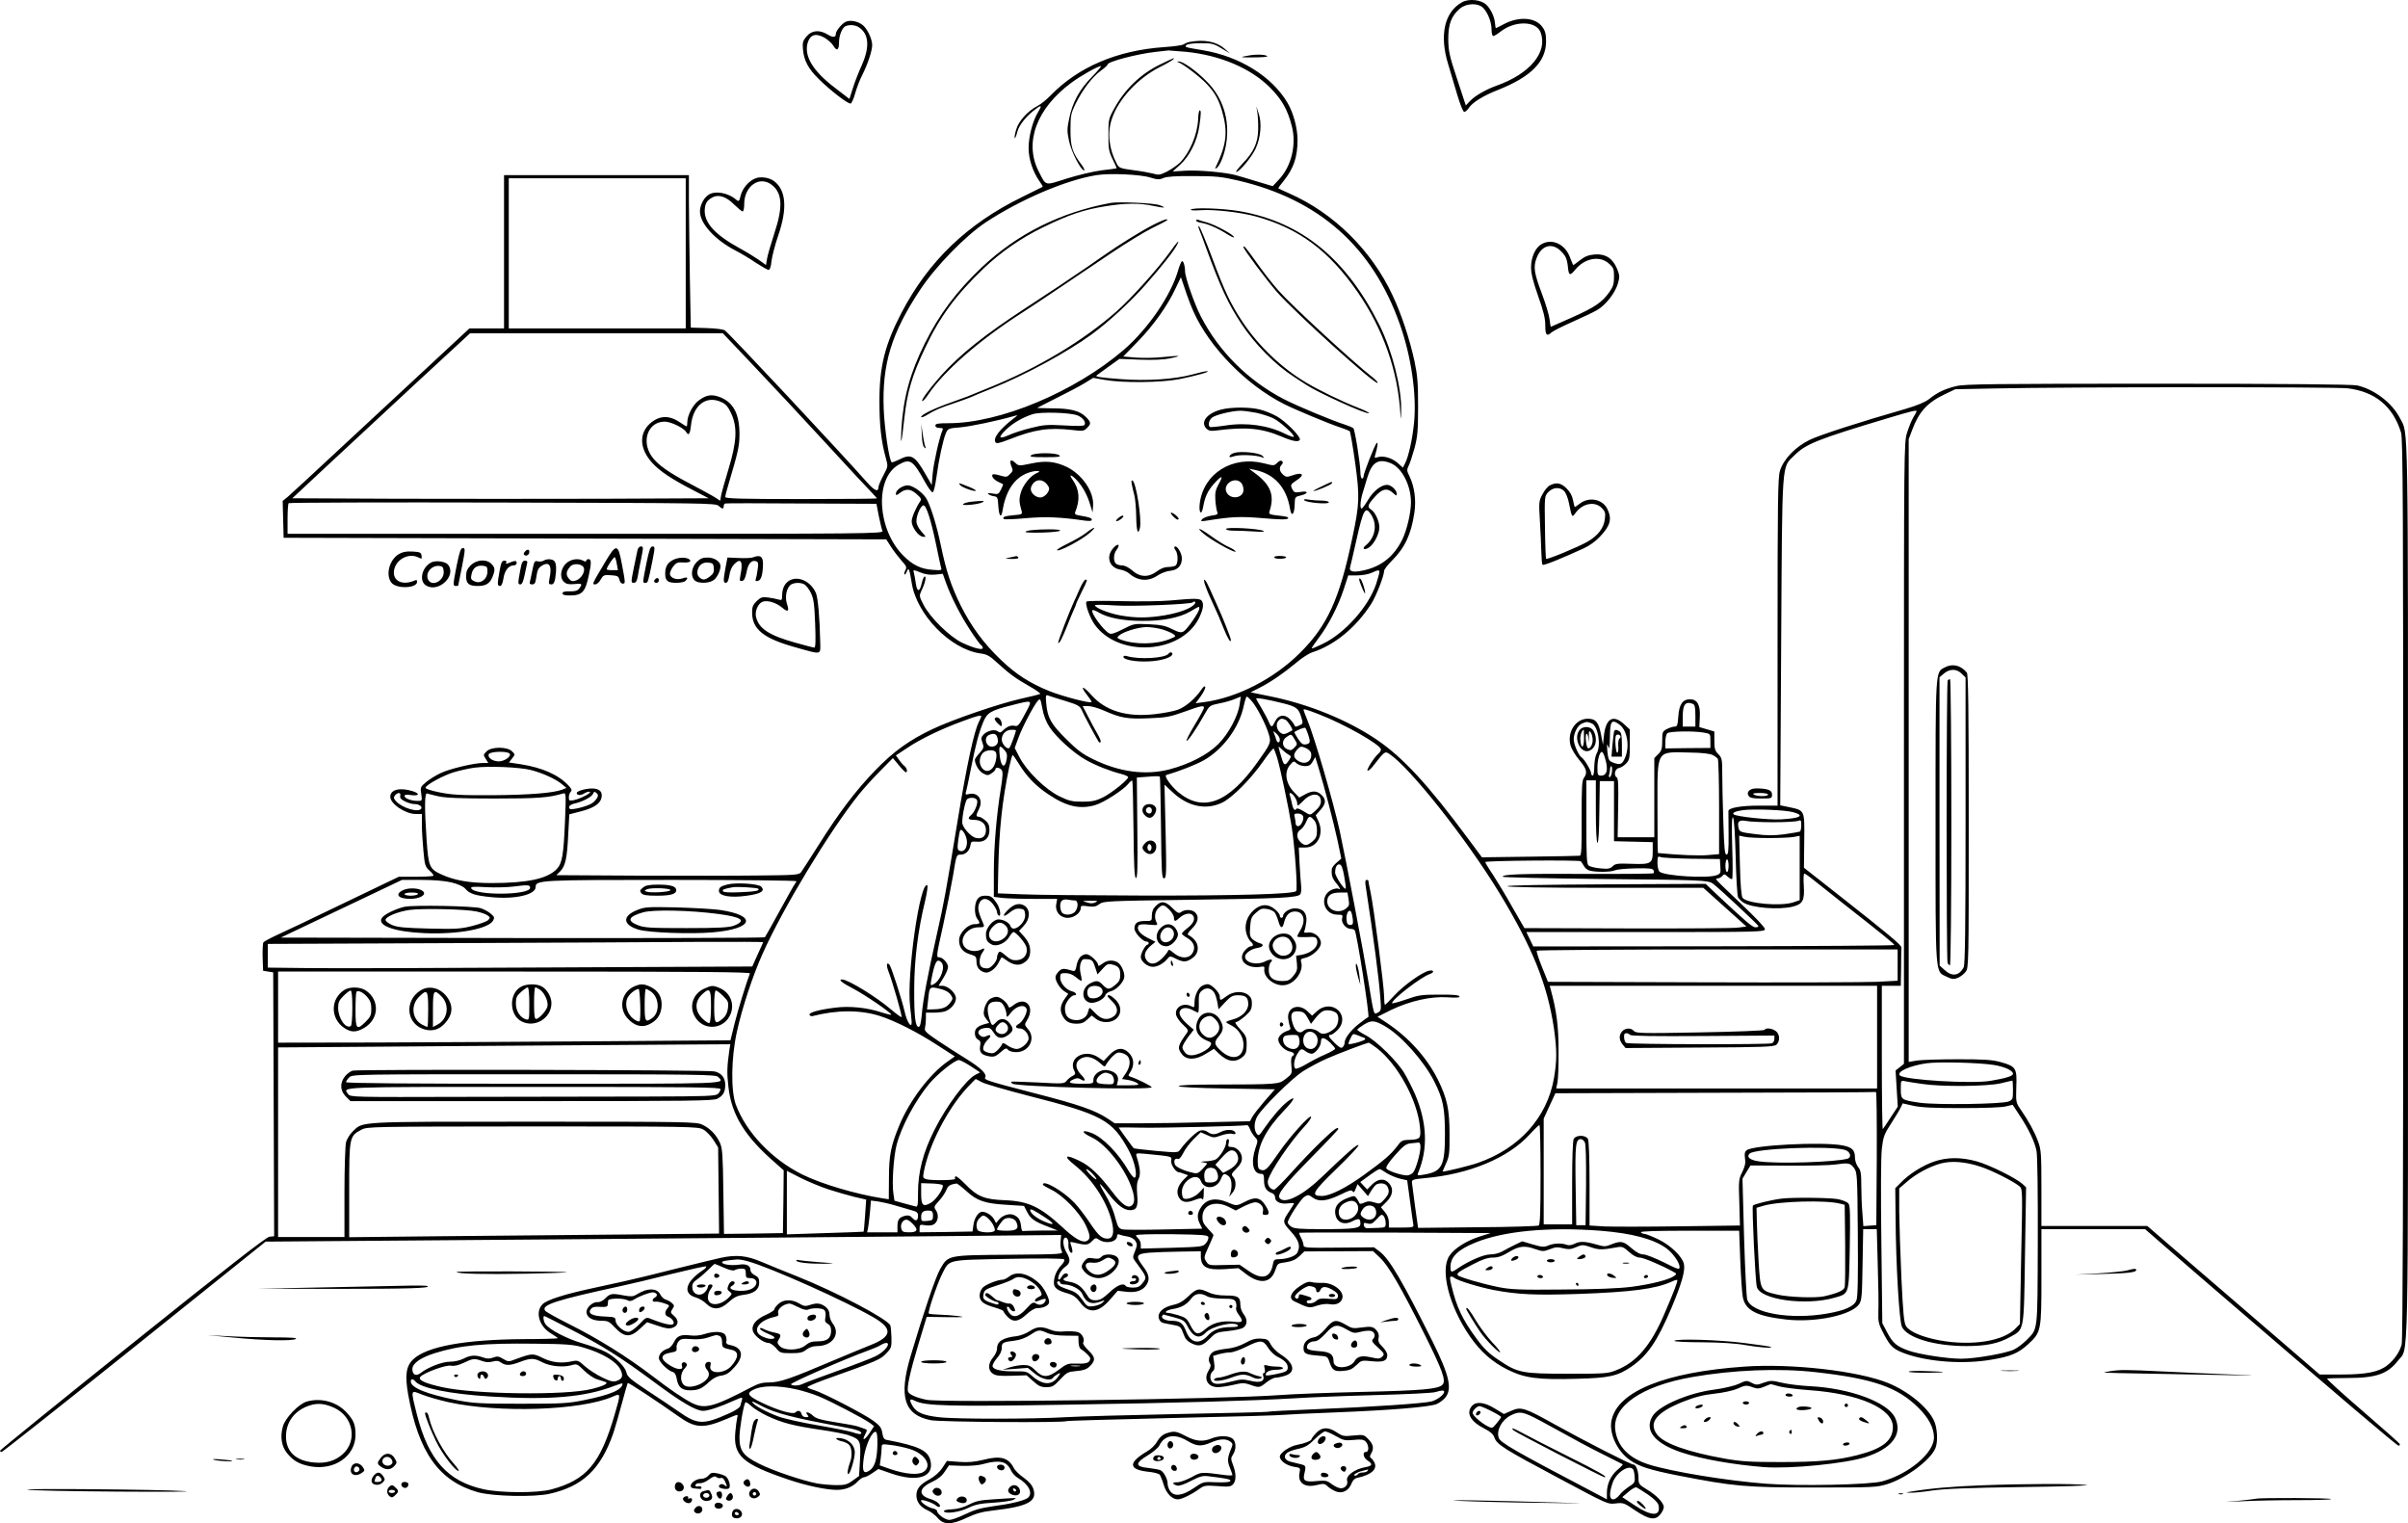 <?xml version="1.0" encoding="UTF-8"?>
<svg xmlns="http://www.w3.org/2000/svg" version="1.0" viewBox="0 0 1524.009 963.901" preserveAspectRatio="xMidYMid meet">
  <g transform="translate(-221,1015.815) scale(0.1,-0.1)" fill="#000000" stroke="none">
    <path d="M11465 10145 c-113 -61 -147 -209 -89 -395 14 -47 40 -133 57 -192 18 -61 37 -108 44 -108 7 0 20 11 29 25 23 35 92 78 187 115 206 82 301 177 302 305 0 47 -5 67 -23 92 -43 61 -146 69 -241 20 -28 -15 -52 -27 -54 -27 -1 0 -4 13 -5 29 -3 42 -27 93 -56 120 -33 31 -108 39 -151 16z m133 -38 c30 -32 52 -90 52 -137 0 -22 5 -40 11 -40 5 0 27 13 47 29 90 70 225 67 252 -5 48 -125 -67 -264 -281 -339 -64 -23 -134 -63 -163 -94 l-29 -30 -55 167 c-49 147 -55 177 -56 252 0 96 19 147 74 194 42 35 116 37 148 3z M7564 10021 c-25 -11 -64 -58 -64 -77 0 -23 -18 -25 -52 -4 -51 31 -101 27 -133 -12 -24 -28 -27 -39 -23 -83 6 -69 33 -121 98 -185 74 -74 189 -162 204 -157 7 3 20 33 29 67 10 34 29 85 44 113 35 70 63 154 63 190 0 41 -35 112 -66 131 -31 21 -73 28 -100 17z m84 -37 c62 -43 67 -124 16 -239 -20 -44 -46 -110 -57 -147 l-21 -66 -95 73 c-137 105 -192 198 -170 280 15 53 49 65 103 37 23 -13 50 -36 60 -53 22 -37 36 -29 36 22 0 43 21 94 42 102 26 11 64 7 86 -9z M9740 9893 c-14 -3 -31 -10 -38 -15 -6 -6 -63 -14 -125 -18 -298 -21 -543 -126 -717 -305 -25 -26 -62 -56 -83 -67 -62 -31 -121 -97 -136 -151 -8 -26 -11 -50 -9 -53 3 -2 11 16 17 41 11 44 60 103 121 147 32 24 35 17 10 -23 -34 -55 -60 -155 -60 -228 0 -70 27 -150 69 -210 13 -18 22 -33 20 -35 -2 -1 -60 -30 -129 -64 -348 -170 -594 -406 -765 -734 -105 -202 -140 -341 -139 -563 0 -149 11 -250 40 -354 15 -54 15 -54 -15 -111 -17 -32 -31 -65 -31 -73 0 -34 -23 -26 -68 24 -182 205 -862 932 -904 966 -8 7 -55 13 -115 15 l-101 3 -6 310 c-3 171 -5 388 -6 483 l0 172 -585 0 -585 0 0 -485 0 -485 -109 0 -110 0 -293 -272 c-161 -149 -412 -383 -558 -518 -146 -136 -280 -260 -298 -275 l-33 -27 3 -117 3 -116 1907 -5 1907 -5 30 -47 c16 -25 46 -64 66 -87 32 -35 35 -43 25 -61 -6 -12 -9 -24 -6 -27 3 -3 10 5 15 18 11 30 17 18 31 -71 31 -201 244 -420 435 -447 40 -5 59 -15 104 -57 78 -71 117 -100 205 -150 43 -24 73 -46 69 -49 -5 -3 -60 -17 -124 -31 -140 -32 -430 -131 -558 -192 -146 -69 -246 -141 -362 -261 -125 -129 -231 -270 -360 -475 -52 -82 -101 -158 -109 -169 -14 -17 -33 -19 -265 -21 -137 -2 -483 -2 -767 -1 l-517 3 24 24 c33 33 44 82 51 231 l7 130 70 18 c81 20 124 48 133 84 9 36 -7 57 -47 61 -38 4 -109 -14 -109 -28 0 -16 25 -17 47 -3 12 8 28 13 35 11 16 -6 -55 -43 -99 -53 -30 -6 -33 -4 -33 17 0 13 5 29 12 36 9 9 6 18 -13 38 -64 69 -165 114 -304 136 l-74 11 20 26 c20 25 20 25 -1 45 -30 30 -131 30 -161 -1 -21 -21 -21 -23 -5 -47 l16 -26 -32 0 c-58 0 -213 -37 -269 -64 -30 -14 -71 -39 -92 -57 -36 -30 -38 -33 -31 -75 6 -44 6 -44 -24 -44 -39 0 -82 16 -82 31 0 8 13 10 40 6 52 -7 61 8 13 24 -81 26 -143 11 -143 -35 0 -45 96 -109 162 -109 l38 0 0 -71 c0 -39 5 -114 10 -166 8 -87 11 -97 39 -122 16 -14 27 -29 24 -32 -4 -3 -54 -6 -113 -6 l-106 0 -350 -168 c-192 -93 -383 -184 -424 -202 -41 -19 -78 -39 -83 -45 -4 -5 -6 -48 -5 -95 l3 -85 32 -5 32 -5 3 -835 3 -835 -30 -3 c-21 -3 -253 -183 -867 -675 -461 -369 -838 -675 -838 -679 0 -4 5 -8 10 -8 6 0 384 299 841 665 l830 666 1807 14 c994 8 2127 17 2517 21 l711 7 -4 -41 c-2 -22 1 -49 7 -60 11 -21 11 -21 -331 -24 -394 -3 -387 -2 -438 -91 -29 -50 -106 -278 -186 -547 -78 -261 -42 -376 127 -409 61 -12 841 -17 859 -6 4 3 309 11 677 20 369 8 683 17 699 20 16 2 160 9 319 15 353 14 601 34 647 53 19 8 44 27 56 42 44 56 24 141 -82 355 -189 379 -272 521 -334 568 l-36 27 -223 -2 c-206 -2 -223 -1 -223 15 0 9 -7 30 -15 46 -9 16 -14 31 -12 33 2 2 276 2 608 1 l604 -3 -71 -22 c-84 -27 -160 -75 -191 -122 -60 -89 -2 -318 128 -507 69 -100 143 -165 242 -214 107 -53 192 -64 436 -57 205 5 258 17 345 76 104 72 164 160 256 376 64 153 87 234 77 276 -12 48 -85 117 -161 154 -40 19 -80 35 -89 35 -9 0 -19 5 -22 10 -4 7 101 10 308 10 l314 0 7 -187 c4 -104 11 -208 16 -233 16 -84 87 -121 275 -142 184 -21 416 28 462 98 16 25 18 55 21 251 l4 223 43 0 43 0 6 -222 c4 -123 6 -257 4 -298 -2 -70 1 -80 36 -147 42 -79 61 -95 143 -124 148 -50 362 -65 537 -35 120 20 170 41 230 96 85 78 86 84 86 428 l0 302 328 0 328 0 55 -48 c29 -26 187 -162 349 -302 875 -753 1190 -1020 1200 -1020 7 0 10 4 8 10 -1 5 -108 99 -235 209 -128 110 -229 202 -225 205 4 2 64 4 133 4 177 0 251 26 316 110 68 90 63 -151 63 2977 0 3063 3 2881 -51 2987 -49 96 -161 182 -270 207 -28 7 -476 11 -1259 11 -1038 0 -1224 -2 -1278 -15 -72 -17 -121 -40 -174 -83 -25 -19 -75 -40 -150 -62 -290 -83 -539 -164 -604 -195 -91 -44 -167 -123 -189 -197 -13 -45 -15 -189 -15 -1085 l0 -1033 -116 0 c-117 0 -194 -14 -195 -34 0 -6 0 -71 1 -143 1 -107 -2 -133 -13 -133 -11 0 -15 39 -20 203 -4 111 -7 248 -7 305 0 96 -2 104 -25 128 -21 21 -25 34 -25 84 l0 59 -47 14 -48 14 3 65 c4 75 -16 111 -62 111 -47 0 -69 -33 -74 -108 -4 -56 -7 -65 -24 -65 -10 0 -32 -7 -48 -15 -28 -15 -30 -19 -30 -75 0 -50 -4 -63 -25 -84 l-25 -25 0 -251 0 -250 -116 0 -116 0 3 185 c3 147 1 187 -9 194 -21 13 -11 55 14 59 12 2 32 14 45 28 22 23 24 34 24 121 l0 95 -37 34 c-69 63 -115 36 -127 -74 l-6 -57 -12 64 c-15 79 -34 101 -84 101 -77 0 -132 -85 -109 -169 6 -22 31 -64 55 -92 47 -56 54 -81 29 -114 -12 -16 -14 -60 -14 -255 1 -188 -1 -235 -12 -237 -7 -1 -149 -4 -316 -6 l-303 -4 -86 116 c-254 343 -413 515 -579 628 -186 126 -437 228 -686 277 l-113 23 55 28 c73 37 154 93 232 158 35 30 81 60 103 67 142 46 277 157 374 308 31 49 81 177 81 208 0 8 22 37 50 65 81 81 120 163 141 300 13 82 1 168 -30 232 -18 36 -18 43 -6 67 8 15 24 65 37 111 19 72 23 109 23 264 0 151 -4 197 -23 288 -30 138 -82 296 -138 415 -133 286 -374 523 -654 646 -36 16 -67 30 -69 32 -2 2 12 22 32 46 65 81 89 152 89 263 -1 76 -27 172 -65 235 -99 166 -304 292 -533 330 -119 20 -118 20 -105 33 7 7 43 12 90 12 70 0 83 -3 132 -33 l54 -32 -35 30 c-51 45 -128 60 -220 43z m-21 -63 c215 -22 406 -104 527 -224 77 -77 113 -141 140 -246 30 -117 -2 -251 -79 -335 l-42 -45 -100 30 c-55 17 -116 35 -135 40 -67 18 -237 33 -317 28 l-81 -5 47 43 c59 53 108 150 121 241 12 83 12 103 3 103 -5 0 -9 -26 -10 -57 -5 -97 -53 -211 -115 -274 -17 -16 -53 -41 -81 -56 -44 -22 -55 -24 -86 -14 -20 5 -77 16 -127 22 -87 12 -92 14 -107 43 -49 93 -60 195 -30 282 41 124 164 256 300 326 47 23 87 47 90 52 7 10 9 11 -87 -35 -119 -58 -220 -154 -286 -274 -38 -68 -39 -73 -39 -170 0 -89 3 -106 27 -155 15 -30 26 -55 25 -57 -2 -1 -45 -7 -97 -13 -52 -7 -149 -30 -219 -52 -142 -45 -129 -49 -177 45 -94 183 -14 399 207 562 61 45 168 105 187 105 5 0 -20 -30 -57 -68 -79 -80 -123 -161 -144 -263 -14 -65 -14 -82 -1 -143 14 -68 75 -186 95 -186 6 0 -1 15 -14 33 -60 79 -72 116 -72 222 0 92 3 105 32 166 44 89 106 170 159 209 24 17 44 35 44 40 0 18 187 67 305 80 39 4 75 8 81 9 7 0 57 -4 113 -9z m-230 -795 c46 -14 58 -15 85 -3 21 9 80 13 191 12 139 0 176 -4 280 -28 514 -120 852 -420 1025 -911 72 -204 106 -442 90 -617 -10 -104 -34 -216 -57 -261 l-14 -28 -34 30 c-37 32 -90 47 -126 36 -20 -7 -21 -5 -15 16 14 44 19 84 9 74 -13 -13 -83 -192 -83 -211 0 -8 -4 -14 -10 -14 -5 0 -10 17 -10 38 -1 60 -35 271 -45 281 -6 4 -28 14 -50 21 -85 27 -294 114 -389 162 -226 117 -412 302 -526 524 -42 82 -100 248 -100 287 0 34 -11 67 -20 62 -5 -3 -16 -31 -25 -62 -46 -157 -190 -367 -343 -499 -309 -265 -783 -464 -1108 -464 -68 0 -84 -3 -84 -15 0 -9 10 -15 26 -15 21 0 25 -3 18 -17 -19 -44 -55 -205 -61 -271 l-6 -73 -39 68 c-69 120 -92 132 -169 92 -23 -11 -43 -18 -46 -16 -16 16 -45 212 -50 337 -11 284 49 481 231 755 98 148 286 341 416 427 219 144 506 267 700 298 82 13 276 5 339 -15z m-2939 -480 l0 -475 -560 0 -560 0 0 475 0 475 560 0 560 0 0 -475z m3214 -370 c102 -226 333 -462 571 -583 74 -37 280 -123 355 -148 30 -10 58 -21 62 -24 4 -3 19 -90 34 -195 30 -219 29 -264 -17 -480 -81 -388 -158 -557 -333 -730 -164 -163 -396 -282 -605 -310 l-54 -7 33 45 c18 25 30 51 28 58 -3 8 -12 2 -24 -16 -38 -57 -100 -110 -149 -128 -27 -10 -92 -22 -145 -28 -177 -21 -312 20 -401 119 -55 63 -78 64 -29 2 18 -23 31 -43 28 -45 -9 -9 -185 37 -265 69 -128 52 -213 107 -310 200 -106 101 -185 208 -252 341 -61 124 -92 216 -126 380 -27 128 -60 236 -88 291 -19 38 -76 82 -114 90 -32 6 -83 -26 -83 -52 0 -12 5 -11 26 5 37 29 68 26 106 -8 29 -26 31 -32 20 -48 -25 -37 -52 -99 -52 -124 0 -36 41 -93 70 -97 23 -4 23 -3 -8 32 -21 24 -32 47 -32 67 0 38 28 99 45 99 18 0 48 -96 80 -250 14 -69 28 -133 31 -144 6 -17 1 -18 -52 -14 -75 5 -127 30 -186 89 -166 165 -184 486 -33 575 75 43 92 32 170 -109 20 -37 42 -66 48 -64 7 2 17 46 24 98 15 111 41 231 59 275 13 30 16 32 93 38 65 6 229 40 341 72 24 7 24 6 -5 -16 -88 -68 -131 -124 -115 -150 7 -11 24 -7 89 18 159 63 248 76 398 59 65 -8 73 -7 92 12 28 28 27 37 -7 71 -39 39 -99 54 -214 54 -53 1 -95 2 -94 3 1 1 56 29 122 62 65 32 145 74 176 93 l57 35 73 -13 c115 -20 354 -18 473 5 104 21 201 48 175 50 -9 1 -48 -8 -87 -19 -116 -32 -292 -44 -461 -31 -133 10 -163 15 -151 24 2 2 36 26 74 54 l70 50 130 -5 c82 -3 151 0 188 8 32 6 57 13 55 15 -2 2 -43 -1 -93 -6 -49 -6 -127 -7 -173 -4 l-83 7 93 96 c101 104 188 227 239 337 l33 69 27 -80 c14 -43 38 -106 53 -139z m-2778 -348 c110 -116 311 -331 445 -477 134 -146 263 -285 287 -309 23 -24 42 -45 42 -47 0 -2 -216 -4 -480 -4 -378 0 -480 3 -480 13 0 6 9 44 21 82 61 205 69 242 69 316 0 129 -39 202 -126 235 -51 19 -85 13 -133 -23 -37 -28 -70 -93 -71 -135 0 -16 -2 -28 -5 -28 -2 0 -21 11 -41 25 -69 47 -130 45 -189 -6 -72 -64 -68 -160 12 -249 49 -54 124 -104 264 -176 l94 -49 -663 -3 c-365 -1 -958 -1 -1318 0 l-654 3 237 221 c131 122 384 357 563 523 l325 300 800 0 800 0 201 -212z m10081 -136 c175 -21 288 -114 339 -280 12 -39 14 -468 14 -2890 0 -1875 -3 -2856 -10 -2881 -13 -48 -46 -96 -90 -131 -53 -43 -133 -59 -292 -59 l-137 0 -218 188 c-120 103 -365 314 -546 470 l-327 282 -335 0 -335 0 0 240 c0 220 -2 244 -22 297 -22 59 -58 126 -110 201 -29 42 -30 46 -27 142 5 119 -2 130 -99 157 -55 15 -104 18 -272 18 -113 0 -229 -4 -257 -8 l-53 -9 0 1971 0 1970 22 58 c43 116 96 174 208 227 l65 31 250 5 c465 10 2148 10 2232 1z m-10290 -88 c27 -12 42 -30 61 -72 40 -86 35 -179 -17 -350 -22 -74 -44 -149 -47 -168 l-6 -34 -27 18 c-14 10 -84 48 -154 85 -146 76 -216 126 -253 179 -67 98 -22 219 83 219 39 0 121 -40 136 -66 15 -26 24 -14 30 41 13 130 97 194 194 148z m7563 -58 c0 -2 -9 -19 -20 -37 -11 -18 -29 -62 -40 -97 -20 -62 -20 -95 -20 -2029 l0 -1966 -26 -21 -27 -21 7 -115 7 -114 -45 -68 c-24 -38 -47 -71 -50 -74 -3 -4 -6 199 -6 450 l0 457 60 0 60 0 2 115 c0 63 1 120 2 127 1 15 -79 82 -383 321 l-234 184 2 171 c2 196 5 191 -98 213 l-54 11 6 1037 c7 1166 2 1097 83 1177 73 73 148 103 599 238 148 44 175 51 175 41z m-5312 -25 c34 -13 57 -43 46 -61 -4 -7 -46 -8 -128 -3 -107 6 -132 4 -211 -16 -50 -12 -114 -33 -142 -46 -64 -28 -68 -15 -13 38 43 40 99 73 165 95 48 16 234 11 283 -7z m1986 -304 c69 -29 126 -140 126 -247 0 -65 -26 -176 -55 -235 -53 -108 -134 -172 -248 -196 -64 -14 -91 -7 -82 22 3 11 21 86 39 168 45 201 58 222 96 160 38 -62 23 -142 -35 -190 -28 -22 -12 -35 20 -14 31 21 65 86 65 127 0 38 -27 97 -52 112 -26 17 -23 29 23 81 46 52 79 59 116 24 20 -18 23 -19 23 -5 0 24 -36 57 -61 57 -38 0 -88 -40 -121 -96 -18 -30 -36 -54 -40 -54 -12 0 -9 47 6 98 8 26 22 72 31 102 29 95 71 119 149 86z m-4257 -268 c24 -22 33 -23 33 -4 0 8 4 16 10 18 5 2 223 2 483 0 l474 -2 15 -78 c9 -42 19 -85 23 -94 7 -17 -87 -18 -1879 -18 l-1886 0 0 93 c0 52 3 97 7 101 4 4 614 6 1354 4 1266 -3 1348 -4 1366 -20z m1283 -424 c26 -11 58 -15 89 -12 l48 5 18 -51 c33 -93 93 -210 153 -302 33 -51 65 -95 71 -98 6 -4 11 -12 11 -18 0 -16 -56 -2 -129 32 -79 37 -204 159 -246 241 -28 54 -28 57 -13 90 23 47 32 89 21 89 -6 0 -14 -19 -19 -42 -13 -58 -30 -59 -38 -1 -4 26 -9 56 -12 66 -7 21 -4 21 46 1z m2900 3 c0 -7 -10 -41 -21 -76 -48 -141 -194 -306 -331 -374 -40 -20 -74 -34 -76 -32 -2 2 18 32 44 66 61 80 124 202 159 310 l28 86 56 0 c31 0 72 7 91 16 44 20 50 20 50 4z m-1986 -815 c78 -24 90 -31 102 -57 12 -29 102 -196 110 -204 2 -2 7 -2 10 2 3 3 -5 25 -19 49 -14 24 -41 73 -60 111 l-35 67 35 0 c19 0 65 -13 101 -29 106 -47 149 -54 285 -48 108 4 133 9 222 41 108 39 125 42 125 25 0 -6 -27 -56 -60 -110 -33 -55 -55 -99 -50 -99 10 0 63 77 112 165 33 59 34 59 95 72 34 6 78 19 99 28 l37 15 -7 -47 c-9 -74 -71 -190 -136 -254 -67 -67 -183 -127 -310 -160 -150 -38 -314 -17 -480 64 -68 33 -102 58 -171 127 -96 95 -119 135 -127 223 -5 56 -4 60 14 53 10 -4 59 -19 108 -34z m1181 -4 c32 -38 88 -147 105 -206 16 -52 13 -59 -72 -178 -184 -259 -345 -319 -502 -188 -47 40 -91 103 -74 108 85 25 184 64 233 91 124 68 229 210 257 348 7 31 15 57 19 57 4 0 19 -14 34 -32z m-1284 -159 c42 -65 154 -167 232 -210 64 -36 151 -70 225 -89 23 -6 42 -15 42 -20 0 -16 -105 -101 -160 -128 -45 -22 -69 -27 -130 -27 -65 0 -85 5 -145 34 -87 42 -206 158 -252 246 l-31 60 22 60 c24 68 99 210 124 238 16 17 17 15 29 -48 7 -42 24 -85 44 -116z m1474 150 c90 -22 104 -33 121 -90 12 -39 11 -41 -14 -52 -21 -10 -26 -9 -30 3 -3 7 -16 25 -29 38 -33 33 -73 27 -93 -15 -19 -40 -24 -41 -40 -3 -7 17 -28 56 -46 87 -19 30 -34 58 -34 60 0 8 72 -5 165 -28z m-1628 -69 c-37 -71 -45 -80 -65 -75 -24 6 -50 -5 -76 -31 -13 -13 -20 -13 -31 -4 -19 16 -68 4 -91 -21 -15 -17 -16 -25 -6 -51 10 -28 9 -34 -18 -65 -17 -18 -30 -37 -30 -42 0 -29 26 -74 52 -87 27 -14 32 -14 54 1 13 8 24 20 24 25 0 15 26 12 39 -4 9 -11 8 -37 -4 -113 -28 -170 -45 -373 -45 -534 l0 -156 53 -7 c28 -3 119 -6 200 -6 l148 0 -6 -33 c-9 -47 24 -87 73 -87 40 0 82 32 82 62 0 15 6 17 46 11 36 -5 51 -2 72 14 26 19 50 20 557 27 589 8 701 13 715 36 5 8 7 31 5 50 -2 19 -7 82 -10 140 l-5 105 40 0 c78 0 121 84 85 165 l-18 39 32 36 c35 40 35 67 -1 98 -26 22 -55 22 -99 -2 l-36 -20 -32 33 c-54 56 -65 128 -27 173 23 27 25 27 43 10 11 -9 34 -17 52 -17 25 0 36 6 49 29 l16 29 22 -72 c37 -121 93 -337 119 -456 l24 -115 -29 -25 c-16 -14 -30 -32 -31 -40 -4 -38 3 -61 26 -88 25 -30 33 -48 16 -38 -5 4 -22 1 -37 -4 -87 -34 -63 -160 31 -160 32 0 35 -2 29 -24 -7 -28 25 -66 55 -66 11 0 22 -4 25 -9 14 -22 96 -546 86 -549 -6 -2 -33 -22 -61 -44 -51 -40 -89 -91 -89 -118 0 -9 -5 -21 -12 -28 -9 -9 -20 -4 -50 25 -40 39 -47 53 -25 53 7 0 26 14 42 30 87 90 -33 203 -128 121 l-33 -30 -25 24 c-58 59 -136 30 -126 -45 3 -19 8 -42 12 -52 5 -11 0 -18 -17 -23 -32 -10 -58 -35 -58 -55 0 -28 38 -68 70 -75 31 -7 38 -19 19 -31 -7 -4 -10 -26 -6 -59 5 -51 5 -52 -36 -84 -46 -35 -39 -35 -474 -36 -128 0 -203 -4 -203 -10 0 -6 111 -12 304 -15 l305 -5 -66 -75 c-35 -41 -71 -87 -78 -101 l-14 -26 -257 -6 c-142 -4 -334 -7 -428 -7 l-171 0 -45 30 c-79 52 -181 88 -462 160 -297 77 -322 85 -313 100 13 21 -26 59 -117 116 -51 31 -133 84 -181 116 -76 51 -88 63 -83 81 3 12 6 39 6 60 l0 37 49 0 c27 0 61 4 74 9 37 14 67 51 67 82 0 33 -50 79 -86 79 l-24 0 30 49 c17 26 30 58 30 70 0 24 -33 61 -55 61 -21 0 -20 6 24 203 21 96 49 236 62 311 22 135 22 136 49 136 31 0 57 25 62 60 3 22 7 25 39 22 51 -5 81 23 81 73 0 30 -6 45 -27 62 -14 13 -33 23 -41 23 -18 0 -18 9 2 49 29 58 -7 109 -66 94 -18 -5 -21 -3 -17 13 4 10 18 78 32 149 30 151 48 220 77 292 25 62 48 75 183 109 135 34 132 37 82 -56z m4227 64 c12 -5 16 -21 16 -75 l0 -69 -40 0 -40 0 0 63 c0 78 17 99 64 81z m-2369 -65 c160 -61 395 -194 395 -224 0 -7 -7 -18 -16 -26 -26 -22 -76 -100 -69 -107 4 -4 19 8 34 27 73 94 76 97 103 79 131 -86 486 -534 696 -878 211 -347 306 -584 347 -861 19 -134 19 -203 0 -314 -44 -250 -220 -445 -482 -536 -55 -19 -223 -60 -223 -54 0 1 10 24 22 51 20 43 23 65 22 184 0 158 -15 226 -73 345 -70 140 -185 268 -325 361 l-58 38 86 43 c119 57 253 87 357 80 58 -4 79 -2 76 6 -3 8 -42 12 -128 11 -112 0 -132 -3 -211 -31 -49 -17 -88 -27 -88 -23 0 24 188 169 241 185 30 10 23 28 -8 20 -46 -11 -158 -92 -217 -155 -30 -33 -57 -60 -60 -60 -4 0 -6 24 -6 52 0 62 -65 562 -86 661 -8 37 -14 70 -14 73 0 2 -5 4 -11 4 -8 0 -10 -13 -6 -37 53 -346 83 -577 93 -707 6 -79 6 -84 -15 -95 -27 -15 -24 -26 -61 199 -30 183 -141 766 -181 950 -40 182 -158 589 -205 702 -13 32 -24 60 -24 63 0 9 14 5 95 -26z m-2135 -14 c0 -4 -7 -19 -15 -36 -30 -58 -76 -269 -135 -629 -76 -462 -84 -507 -132 -720 -57 -253 -87 -414 -94 -502 -5 -54 -11 -78 -20 -78 -21 0 -29 65 -28 245 1 182 23 362 68 548 13 54 19 100 15 103 -47 28 -132 -573 -109 -766 5 -41 9 -86 10 -100 0 -45 -30 0 -45 68 -19 81 -85 285 -96 296 -18 19 -21 -4 -6 -43 24 -60 88 -283 83 -289 -3 -2 -31 18 -63 45 -95 82 -276 193 -314 193 -26 0 1 -22 69 -57 75 -39 242 -153 242 -165 0 -4 -25 2 -56 12 -93 32 -208 44 -303 31 -103 -13 -163 -31 -158 -45 3 -6 11 -9 18 -8 156 40 302 40 424 2 98 -31 239 -102 368 -186 l110 -71 -44 -31 c-114 -79 -243 -249 -308 -407 -52 -125 -65 -187 -65 -333 l-1 -133 -40 6 c-174 28 -387 91 -510 152 -191 96 -353 266 -418 441 -32 87 -30 293 6 458 32 148 100 356 163 496 130 291 421 772 609 1008 30 37 90 104 135 149 l81 82 36 -43 c19 -24 39 -44 44 -46 15 -6 10 25 -6 38 -9 7 -25 25 -35 40 l-20 28 70 46 c82 56 219 122 351 170 93 35 119 41 119 31z m1925 -21 c14 -6 51 -63 43 -68 -47 -27 -58 -29 -78 -11 -22 20 -26 55 -8 73 14 14 20 15 43 6z m1938 -23 c41 -16 62 -139 32 -191 -8 -14 -14 -51 -15 -82 0 -32 -4 -58 -10 -58 -5 0 -10 7 -10 15 0 17 -43 90 -60 100 -19 12 -50 83 -50 115 0 41 26 89 53 100 29 12 32 12 60 1z m175 -7 c50 -35 68 -136 38 -208 -18 -44 -30 -50 -70 -36 -28 9 -35 17 -40 48 -3 20 -5 46 -5 57 1 17 2 16 9 -5 5 -17 8 3 9 61 1 105 10 118 59 83z m-1969 -63 c16 -49 14 -58 -13 -63 -20 -4 -29 3 -51 35 -14 22 -24 41 -23 42 16 13 64 32 69 27 4 -4 11 -22 18 -41z m-1849 26 c0 -11 -34 -104 -41 -111 -13 -15 -49 24 -49 52 0 35 27 62 62 62 15 0 28 -1 28 -3z m1670 -59 c0 -23 -16 -24 -23 0 -2 9 -8 26 -13 37 -7 20 -7 20 14 1 12 -11 22 -27 22 -38z m2685 44 c40 -7 40 -8 40 -52 l0 -45 -142 -1 -143 -2 0 42 c0 23 5 47 12 54 13 13 166 16 233 4z m-4472 -34 c8 -27 -1 -46 -24 -53 -45 -15 -71 58 -26 74 29 11 44 5 50 -21z m1881 -9 c18 -30 18 -31 -2 -52 -18 -18 -25 -19 -47 -9 -32 15 -34 55 -3 76 30 21 31 21 52 -15z m-1823 -126 c-10 -60 -35 -50 -43 17 -8 68 -3 77 26 45 19 -20 22 -32 17 -62z m1784 30 c18 -10 18 -12 2 -37 -24 -36 -32 -33 -46 17 -7 23 -15 50 -17 60 -4 14 -1 13 18 -6 13 -13 32 -28 43 -34z m143 8 c8 -52 -40 -78 -86 -45 -28 19 -28 41 -1 70 19 20 24 21 52 9 19 -8 33 -22 35 -34z m-215 -28 c20 -66 72 -311 92 -436 20 -131 39 -397 28 -408 -19 -19 -372 -29 -968 -28 -341 1 -687 4 -770 8 l-150 6 3 150 c5 251 25 437 69 648 9 42 19 77 22 77 3 0 20 -24 38 -53 49 -81 107 -142 189 -196 114 -77 200 -96 297 -67 54 16 177 96 207 133 11 14 23 24 26 21 3 -3 6 -142 8 -309 2 -228 6 -304 15 -307 10 -3 12 67 9 316 l-3 320 70 5 c38 4 72 4 75 1 3 -3 6 -149 8 -325 3 -283 5 -319 19 -319 15 0 16 30 10 296 l-7 297 50 -47 c98 -92 212 -116 315 -67 64 31 183 151 260 262 33 48 63 84 66 80 3 -3 13 -29 22 -58z m-1779 32 c8 -22 -4 -77 -22 -97 -48 -56 -110 28 -66 90 18 26 78 31 88 7z m-3078 -7 c11 -17 -34 -48 -70 -48 -38 1 -71 23 -63 45 8 19 122 22 133 3z m6932 -27 c22 -71 13 -111 -24 -111 -22 0 -24 4 -24 49 0 52 14 101 28 101 5 0 14 -17 20 -39z m682 19 c14 -7 28 -18 32 -24 4 -6 8 -144 8 -307 l0 -296 -72 -6 c-57 -5 -179 0 -315 13 -2 0 -3 130 -3 289 0 372 -12 351 205 347 77 -1 129 -7 145 -16z m-7478 -95 c75 -20 154 -56 193 -88 l30 -25 -27 -11 c-57 -21 -203 -33 -438 -35 -204 -1 -260 2 -338 18 -56 11 -91 23 -89 30 6 19 110 76 178 97 36 11 94 24 130 29 87 12 287 4 361 -15z m6840 -10 c-2 -19 -9 -35 -14 -35 -6 0 -7 7 -4 16 3 9 6 24 6 35 0 10 4 19 8 19 4 0 6 -16 4 -35z m-102 -249 c0 -116 4 -197 10 -201 6 -4 11 66 12 192 l3 198 45 0 45 0 0 -190 0 -190 123 -3 122 -3 0 -59 c0 -77 -11 -83 -139 -78 -83 3 -98 1 -115 -16 -15 -15 -29 -18 -78 -13 -32 3 -65 11 -73 17 -13 10 -15 57 -15 276 l0 264 30 0 30 0 0 -194z m-6321 83 c-5 -10 -20 -26 -32 -34 -31 -20 -130 -45 -141 -35 -13 13 2 28 37 35 46 11 104 41 111 61 5 13 9 14 21 4 11 -9 12 -17 4 -31z m-1246 13 c-3 -14 5 -23 30 -35 19 -10 46 -17 59 -17 30 0 52 -15 44 -29 -17 -27 -121 4 -160 47 -15 18 -16 24 -6 37 18 21 39 19 33 -3z m242 -3 c44 -10 141 -14 355 -14 276 0 341 5 434 32 18 5 19 -1 12 -173 -9 -216 -18 -269 -52 -305 -59 -62 -187 -89 -414 -89 -139 0 -234 17 -315 54 -77 35 -83 49 -95 217 -14 207 -13 302 3 296 7 -2 39 -11 72 -18z m5419 -4 c9 -13 16 -31 16 -40 0 -21 3 -20 43 20 50 50 108 45 107 -9 -1 -22 -13 -40 -47 -69 -21 -18 -22 -18 -62 7 -24 15 -43 22 -46 16 -10 -17 -22 -2 -29 36 -4 19 -10 42 -13 50 -9 23 14 16 31 -11z m-2010 -21 c7 -19 -15 -74 -37 -93 -26 -21 -20 -31 16 -31 48 0 77 -24 77 -65 0 -40 -25 -59 -65 -49 -32 8 -85 68 -85 97 0 48 20 141 32 149 21 13 55 9 62 -8z m5167 -76 c73 -21 43 -38 -81 -45 -77 -4 -284 18 -298 32 -10 10 10 19 56 26 64 10 275 2 323 -13z m-3104 -24 c8 -21 -13 -64 -32 -64 -8 0 -15 8 -15 18 0 9 -3 27 -6 40 -5 19 -2 22 20 22 15 0 29 -7 33 -16z m69 -25 c13 -14 19 -36 19 -66 0 -37 -5 -49 -28 -69 -34 -29 -51 -30 -77 -4 -26 26 -26 62 1 78 11 7 27 29 35 48 17 40 24 42 50 13z m2669 -233 c3 -131 10 -246 15 -256 5 -9 20 -24 33 -33 52 -34 225 -48 313 -26 64 16 76 39 70 133 -3 42 -1 76 3 76 5 0 33 -19 62 -43 30 -24 110 -88 179 -142 264 -207 329 -260 329 -267 1 -4 -513 -7 -1142 -8 l-1143 -1 -22 46 -22 45 755 0 c732 0 755 1 755 19 0 11 -61 75 -152 161 -84 79 -154 147 -156 152 -2 4 3 8 11 8 8 0 20 7 27 15 12 14 15 13 35 -5 12 -11 24 -17 28 -14 3 4 4 95 0 203 -4 138 -2 193 5 186 7 -6 13 -102 17 -249z m240 219 c72 0 140 4 153 8 20 8 22 5 22 -27 0 -19 -4 -37 -8 -40 -4 -2 -48 -10 -98 -17 -70 -9 -110 -9 -187 1 -89 11 -98 14 -103 36 -11 44 1 55 48 47 24 -5 102 -8 173 -8z m-5105 -126 c0 -40 -21 -65 -46 -55 -14 5 -16 16 -10 63 4 30 9 60 13 66 11 18 43 -37 43 -74z m5075 26 c66 0 137 3 158 7 l37 7 0 -204 0 -203 -37 -13 c-79 -28 -294 -9 -324 27 -8 10 -14 79 -17 204 l-5 190 34 -7 c19 -5 88 -8 154 -8z m-490 -131 l180 -2 3 -46 c3 -42 1 -47 -23 -56 -58 -22 -329 -5 -362 22 -7 6 -13 31 -13 55 0 39 2 44 18 38 9 -5 98 -9 197 -11z m-681 -45 c6 -13 22 -26 36 -30 40 -11 139 -10 161 2 11 5 69 11 129 12 86 2 111 -1 115 -12 3 -8 3 -16 0 -19 -3 -3 -195 -5 -428 -4 -411 2 -527 -2 -527 -18 0 -4 271 -10 603 -14 657 -6 697 -8 727 -29 33 -23 288 -261 289 -269 1 -5 -8 -8 -19 -8 -19 0 -63 38 -240 204 l-75 71 -627 -3 c-392 -2 -628 -6 -628 -12 0 -6 232 -10 620 -10 l620 0 136 -122 137 -123 -54 -7 c-30 -4 -346 -6 -703 -5 l-648 2 -75 130 c-40 72 -96 164 -123 206 -28 41 -50 78 -50 82 0 9 592 14 604 5 4 -3 13 -17 20 -29z m916 1 c0 -22 -4 -40 -10 -40 -5 0 -10 18 -10 40 0 22 5 40 10 40 6 0 10 -18 10 -40z m-2433 -65 c7 -38 12 -74 10 -79 -5 -16 -67 77 -67 100 0 35 11 55 29 52 11 -2 19 -23 28 -73z m-5649 -41 c43 -11 74 -25 87 -40 27 -32 62 -43 164 -53 150 -15 281 15 281 64 0 44 26 45 864 45 432 0 786 -4 786 -8 0 -4 -4 -12 -9 -17 -5 -6 -48 -82 -96 -170 -48 -88 -90 -163 -94 -168 -4 -4 -695 -6 -1535 -5 l-1529 3 189 90 c104 49 277 131 383 182 l195 93 123 0 c81 0 147 -6 191 -16z m497 -34 c0 -48 -357 -50 -373 -2 -3 9 18 11 95 6 54 -3 132 -1 173 4 92 12 105 11 105 -8z m5180 -72 c6 -36 4 -43 -16 -59 -48 -37 -119 -10 -119 45 0 38 25 56 80 56 l48 0 7 -42z m-1732 -8 c22 0 23 -47 0 -72 -18 -20 -63 -24 -81 -6 -7 7 -12 27 -12 44 0 34 17 46 55 38 11 -2 28 -4 38 -4z m130 -12 c-16 -8 -32 -8 -55 0 -32 9 -31 10 22 10 46 1 52 -1 33 -10z m1629 -108 c2 -29 0 -35 -17 -35 -15 0 -21 8 -23 33 -4 38 16 72 29 50 4 -7 9 -29 11 -48z m-3732 -144 c0 -2 -16 -37 -35 -78 l-34 -76 -1273 -6 c-700 -4 -1390 -6 -1533 -4 l-260 3 0 75 0 75 1175 5 c646 3 1352 6 1568 8 215 1 392 0 392 -2z m7180 -145 l0 -99 -132 -7 c-73 -3 -571 -5 -1107 -3 l-974 3 -38 94 c-21 52 -36 98 -33 103 3 4 518 8 1144 8 l1140 0 0 -99z m-6052 17 c27 -27 -4 -114 -49 -138 -23 -13 -23 -10 -8 62 18 83 31 102 57 76z m-1212 -70 c-20 -51 -73 -222 -96 -313 l-27 -110 -814 -6 c-448 -3 -1092 -7 -1431 -8 l-618 -1 0 225 0 225 1496 0 c1193 0 1495 -3 1490 -12z m7134 -403 l0 -325 -1015 0 -1016 0 8 38 c4 20 8 111 7 202 0 156 -13 253 -50 388 l-6 22 1036 0 1036 0 0 -325z m-5924 304 c29 -7 51 -21 61 -36 15 -22 15 -26 -4 -51 -22 -29 -48 -40 -107 -41 l-39 -1 7 61 c9 87 7 86 82 68z m2501 -151 c21 -17 16 -72 -9 -96 -37 -34 -78 -45 -98 -27 -27 25 -78 30 -99 11 -26 -24 -55 -5 -70 46 -18 58 -7 80 37 76 30 -2 40 -9 58 -41 l21 -38 28 36 c15 20 37 40 49 45 23 10 64 4 83 -12z m312 -86 c102 -60 244 -220 308 -347 56 -111 67 -165 68 -330 0 -206 -18 -241 -134 -260 -40 -7 -43 -6 -36 11 64 152 57 319 -19 497 -19 43 -49 103 -68 134 -45 76 -176 204 -243 239 -30 16 -55 32 -55 36 0 4 19 18 43 33 48 29 68 27 136 -13z m-445 -48 c31 -31 12 -94 -28 -94 -29 0 -48 22 -48 55 0 49 44 72 76 39z m312 -24 c2 0 4 -4 4 -8 0 -9 -98 -37 -105 -30 -2 2 3 18 12 35 15 32 15 32 50 18 20 -8 37 -15 39 -15z m-413 -7 c11 -57 -32 -82 -81 -47 -24 16 -30 59 -9 67 6 3 28 6 48 6 32 1 37 -2 42 -26z m195 -22 c17 -17 32 -34 32 -39 0 -5 -28 -21 -62 -36 -35 -15 -89 -43 -121 -62 -32 -19 -63 -32 -68 -28 -15 9 -10 57 11 92 22 36 27 37 54 17 11 -8 28 -15 37 -15 23 0 59 47 59 76 0 32 19 30 58 -5z m294 -34 c133 -102 259 -331 275 -502 7 -72 2 -77 -68 -80 -44 -1 -51 -5 -78 -42 -34 -46 -82 -89 -206 -178 -114 -83 -217 -135 -268 -135 -74 0 -62 23 92 172 79 76 141 143 139 149 -4 12 -71 -46 -233 -202 -118 -114 -233 -172 -265 -134 -20 24 23 79 207 266 90 91 163 169 163 172 0 19 -27 0 -107 -77 -48 -46 -133 -134 -187 -195 -55 -61 -105 -111 -112 -111 -25 0 -46 32 -39 59 15 58 140 243 233 343 24 26 42 52 40 59 -6 17 -137 -128 -206 -229 -71 -103 -84 -116 -112 -107 -16 5 -20 15 -20 54 0 101 53 203 169 324 67 70 77 98 18 53 -38 -29 -97 -98 -147 -170 -31 -46 -34 -48 -47 -31 -19 27 -16 75 6 111 36 59 213 233 284 281 40 25 108 62 152 81 76 34 253 100 267 102 3 0 26 -15 50 -33z m-4096 -14 c-15 -105 -16 -146 -6 -232 20 -180 106 -318 303 -487 l47 -42 -2 -198 -3 -199 -187 -3 -186 -2 -4 267 c-3 230 -6 274 -21 308 -24 53 -63 93 -112 116 -38 18 -89 19 -1066 19 -1132 0 -1079 3 -1147 -62 -18 -18 -37 -48 -42 -68 -5 -19 -10 -162 -10 -317 l0 -283 -210 0 -210 0 0 600 0 600 148 1 c173 2 1899 14 2380 17 l334 2 -6 -37z m1528 -102 l59 -39 -31 -16 c-58 -30 -182 -197 -257 -346 -73 -144 -105 -268 -105 -401 0 -81 -2 -90 -17 -85 -10 2 -44 12 -75 20 l-57 16 -7 47 c-10 65 2 237 21 308 30 115 119 281 206 385 52 62 161 150 187 150 10 0 43 -18 76 -39z m6475 8 c68 -11 121 -35 121 -56 0 -14 -44 -28 -140 -44 -116 -21 -547 5 -576 34 -23 23 65 62 171 77 80 10 329 4 424 -11z m-6407 -108 c18 -11 150 -49 293 -86 472 -120 534 -154 638 -345 37 -67 58 -162 39 -174 -6 -3 -22 15 -38 41 -65 113 -165 215 -237 242 -67 25 -64 2 4 -29 91 -43 214 -201 254 -327 19 -59 17 -92 -6 -106 -24 -15 -60 11 -117 86 -84 110 -142 166 -208 198 -93 46 -108 34 -32 -26 110 -88 201 -225 234 -354 18 -73 9 -111 -26 -111 -37 0 -57 18 -114 102 -30 46 -75 103 -98 127 -73 75 -198 146 -198 113 0 -4 24 -18 53 -32 74 -36 176 -140 217 -222 32 -67 34 -93 5 -104 -27 -11 -76 18 -151 88 -141 130 -216 165 -364 171 -129 5 -173 22 -249 100 -30 31 -58 54 -63 51 -5 -3 -6 -10 -3 -15 7 -10 -146 -13 -183 -3 -20 6 -22 11 -16 43 31 168 147 396 273 534 29 31 55 57 56 57 2 0 19 -9 37 -19z m5953 -12 c124 -19 415 -16 498 4 38 9 70 17 73 17 2 0 4 -27 4 -60 0 -56 -2 -61 -27 -72 -42 -17 -458 -23 -563 -8 -117 17 -120 19 -120 86 0 55 0 56 28 50 15 -3 63 -11 107 -17z m-287 -471 l-3 -423 -41 -3 -41 -3 -6 83 c-4 46 -7 124 -7 174 0 76 -3 96 -20 117 -11 14 -20 40 -20 59 0 49 -18 66 -79 78 -127 24 -568 2 -607 -31 -12 -10 -14 -23 -10 -51 5 -29 0 -50 -17 -86 -23 -45 -24 -55 -19 -193 l4 -146 -378 -5 c-209 -3 -423 -3 -476 -1 l-98 6 0 264 c0 163 -4 272 -10 284 -15 26 -75 26 -90 0 -6 -12 -10 -120 -10 -280 l0 -261 -90 0 -90 0 0 335 0 335 37 80 37 80 1010 3 c556 1 1014 3 1019 5 4 1 6 -188 5 -420z m537 318 c141 0 257 4 281 11 l42 10 40 -61 c60 -89 100 -174 111 -231 6 -29 9 -275 8 -575 -2 -583 2 -547 -72 -623 -20 -20 -55 -47 -77 -58 -48 -24 -244 -59 -337 -59 -85 0 -263 27 -331 51 -76 27 -100 47 -136 115 l-31 59 -6 510 c-4 310 -3 543 3 594 9 76 14 91 59 160 27 42 55 88 61 102 l12 25 66 -15 c49 -11 130 -15 307 -15z m-4504 -133 c6 -16 20 -38 31 -50 20 -21 20 -24 4 -69 -31 -91 -16 -164 35 -164 16 0 19 -7 19 -43 0 -44 15 -67 53 -80 9 -4 17 -15 17 -26 0 -28 35 -44 81 -38 22 3 39 3 39 0 0 -2 -13 -23 -28 -46 -47 -69 -47 -72 8 -132 52 -57 62 -93 40 -135 -11 -21 -67 -40 -116 -40 -28 0 -33 -4 -38 -33 -16 -87 -70 -101 -157 -39 l-54 37 -97 -2 c-95 -3 -98 -2 -114 22 -16 24 -15 29 15 94 17 37 31 70 31 73 0 3 -16 21 -35 41 -27 28 -35 44 -35 73 0 79 81 109 170 63 l41 -21 50 26 c28 14 61 26 73 26 31 0 57 -30 49 -58 -4 -18 -1 -22 16 -22 26 0 27 16 1 58 -32 52 -65 59 -125 28 -61 -31 -57 -31 -122 -4 -70 29 -127 18 -160 -31 -27 -39 -29 -70 -8 -110 l14 -28 -241 -5 c-132 -3 -252 -3 -266 1 -21 6 -28 17 -39 57 -15 60 -38 114 -76 177 -16 26 -27 50 -25 52 2 2 26 -25 53 -61 54 -70 98 -104 137 -104 42 0 52 22 45 100 -4 50 -2 77 9 98 14 28 10 68 -12 140 -7 24 -7 24 62 18 164 -16 161 -15 156 -42 -4 -24 29 -74 49 -74 4 0 19 -4 33 -10 l25 -9 -29 -29 c-37 -38 -48 -78 -29 -111 18 -32 49 -37 101 -16 31 12 43 13 48 4 4 -6 8 8 8 31 l1 43 -28 -30 c-27 -30 -81 -50 -101 -38 -5 3 -10 22 -10 41 0 72 98 128 120 69 22 -57 100 -51 126 10 16 39 22 41 49 21 20 -14 25 -63 12 -106 l-8 -25 20 24 c25 27 27 78 6 101 -14 16 -13 20 20 53 25 25 35 44 35 66 0 36 -33 71 -67 71 -20 0 -22 4 -17 25 4 15 2 25 -5 25 -6 0 -11 -9 -11 -21 0 -30 -41 -96 -68 -109 -13 -5 -42 -11 -65 -11 -30 -2 -34 -3 -14 -6 15 -2 27 -6 27 -8 0 -1 -13 -17 -29 -34 -24 -26 -35 -31 -58 -25 -61 13 -113 37 -118 55 -8 24 2 40 19 33 9 -3 21 11 35 38 11 24 41 63 65 87 l45 44 41 -18 c39 -18 44 -18 88 -2 26 9 57 14 71 10 18 -4 23 -2 19 8 -7 20 -53 23 -90 5 -39 -20 -58 -20 -85 -1 -14 10 -32 13 -47 9 -23 -5 -90 -70 -126 -120 -15 -21 -17 -21 -153 -9 -76 7 -140 15 -142 17 -7 7 -95 128 -95 131 0 1 69 1 152 -1 124 -2 631 10 661 16 4 1 12 -10 18 -25z m1839 -287 c0 -241 -3 -317 -12 -323 -7 -4 -182 -10 -388 -11 l-375 -4 -19 134 c-10 73 -19 142 -20 153 -1 18 8 21 84 28 280 25 524 127 660 275 30 33 58 60 63 61 4 0 7 -140 7 -313z m-5300 285 c19 -10 48 -40 65 -66 l30 -48 3 -272 3 -273 -608 -6 c-334 -3 -861 -8 -1170 -11 l-563 -6 0 298 c0 336 1 342 77 382 37 20 57 20 1083 21 1000 0 1047 -1 1080 -19z m5580 -81 c7 -12 9 -109 8 -272 l-3 -253 -29 0 -30 0 -4 251 c-4 256 0 294 33 294 8 0 19 -9 25 -20z m-1040 -28 c0 -43 -29 -144 -47 -164 -9 -10 -26 -18 -38 -18 -37 0 -126 30 -131 45 -4 9 19 43 56 84 52 58 68 71 98 74 21 2 43 4 50 5 7 1 12 -9 12 -26z m2685 -20 c35 -10 47 -47 18 -56 -74 -22 -445 -34 -561 -17 -57 8 -80 27 -59 49 33 33 500 51 602 24z m-3859 -10 c6 -4 15 -17 18 -30 10 -30 -11 -62 -57 -87 l-36 -19 -24 26 -25 26 42 46 c40 44 59 53 82 38z m3918 -105 c20 -28 21 -40 24 -419 2 -280 0 -399 -9 -419 -15 -38 -74 -64 -184 -83 -233 -41 -483 3 -507 89 -5 17 -14 195 -20 397 l-10 367 25 42 26 42 238 -1 c131 -1 265 2 298 7 83 12 95 10 119 -22z m-4030 -30 c14 -39 -2 -62 -45 -62 -31 0 -34 3 -37 33 -4 41 14 64 47 60 18 -2 29 -12 35 -31z m-789 -7 c16 -16 26 -32 24 -35 -3 -2 -21 11 -39 30 -19 19 -29 35 -24 35 6 0 23 -13 39 -30z m1859 6 c20 -13 58 -29 84 -36 l48 -11 18 -132 c10 -73 19 -140 21 -149 3 -16 -6 -18 -76 -18 l-79 0 0 34 c0 22 -9 45 -25 64 l-25 30 35 35 c40 40 46 82 18 115 -30 36 -71 33 -111 -7 l-29 -30 -22 23 -22 24 33 24 c52 39 82 58 90 58 4 0 23 -11 42 -24z m-3529 -105 c50 -16 123 -37 163 -47 l74 -17 -7 -101 c-4 -56 -8 -102 -9 -102 0 -1 -110 -5 -243 -9 l-243 -8 0 201 0 201 88 -45 c48 -24 128 -57 177 -73z m721 27 c10 -16 -41 -92 -74 -111 -50 -29 -62 -18 -62 58 l0 66 65 -2 c36 -1 68 -6 71 -11z m150 -37 c67 -62 118 -79 256 -87 l109 -7 19 -37 c22 -44 47 -62 132 -94 l63 -25 -107 0 c-60 -1 -111 -2 -115 -3 -5 -2 -9 13 -11 32 -4 40 -17 58 -49 71 -28 10 -69 -4 -92 -32 l-17 -21 -13 25 c-13 24 -49 47 -75 47 -23 0 -50 -40 -55 -83 l-6 -42 -167 -3 -168 -2 0 25 c0 24 3 25 34 20 19 -4 43 -2 54 4 28 15 36 58 17 88 -16 23 -15 26 17 61 19 21 40 51 47 69 11 28 22 35 65 42 4 0 32 -21 62 -48z m2664 30 c16 -31 12 -48 -18 -82 -27 -30 -30 -31 -64 -20 -28 9 -42 9 -63 -1 -20 -9 -29 -10 -32 -2 -2 6 -10 19 -17 29 -13 18 -15 18 -60 1 -50 -19 -76 -48 -76 -84 0 -64 50 -93 109 -62 42 21 51 18 51 -15 0 -30 -33 -35 -245 -35 -138 0 -175 3 -193 16 -12 8 -22 20 -22 26 0 22 81 147 106 163 23 14 26 14 53 -6 39 -28 90 -22 178 21 52 26 67 30 74 19 6 -10 11 -5 19 16 l12 30 33 -38 33 -38 21 35 c12 19 27 37 34 40 27 11 57 5 67 -13z m-3115 -121 c33 -10 79 -23 103 -30 35 -9 42 -15 42 -35 0 -33 -14 -38 -36 -14 -13 15 -25 18 -44 14 -39 -10 -50 -24 -50 -66 l0 -39 -96 0 -96 0 6 28 c3 15 8 60 12 100 l6 73 47 -6 c25 -4 73 -15 106 -25z m2923 10 c26 -42 -16 -100 -72 -100 -53 0 -59 77 -8 104 38 21 65 20 80 -4z m110 -22 c7 -7 12 -21 12 -33 0 -42 -46 -59 -82 -31 -22 16 -22 25 -2 54 17 24 53 29 72 10z m-2079 -67 c61 -40 56 -51 -12 -22 -47 20 -87 53 -87 71 0 13 23 1 99 -49z m-714 14 c0 -27 -3 -30 -37 -33 -36 -3 -38 -2 -38 27 0 30 15 41 55 38 15 -2 20 -9 20 -32z m2865 -47 c0 -27 -2 -28 -50 -30 -27 -1 -58 -2 -67 -2 -10 -1 -19 7 -21 18 -3 16 0 18 23 12 22 -6 32 -1 59 28 27 30 32 32 44 18 6 -9 12 -28 12 -44z m-2487 -6 c10 -17 16 -36 12 -42 -11 -17 -102 -12 -109 6 -11 29 -6 54 15 75 18 18 23 19 42 6 12 -8 30 -28 40 -45z m149 14 c19 -43 5 -56 -62 -56 -33 0 -60 3 -60 8 0 10 31 55 44 64 25 17 66 8 78 -16z m-657 -11 c39 -38 33 -55 -20 -55 -39 0 -45 3 -51 25 -7 27 10 55 33 55 8 0 25 -11 38 -25z m4353 -45 c202 -16 340 -53 421 -113 41 -32 81 -89 81 -117 0 -18 -9 -16 -100 30 -55 27 -113 50 -129 50 -20 0 -45 13 -76 40 -51 45 -66 47 -126 24 -38 -16 -45 -16 -100 0 -72 20 -102 20 -137 2 -17 -8 -35 -10 -47 -5 -31 12 -80 10 -115 -4 -27 -12 -40 -11 -99 6 l-67 20 -44 -21 c-25 -12 -61 -31 -80 -42 -20 -12 -53 -20 -78 -20 -42 0 -135 -40 -207 -89 -40 -28 -45 -26 -45 10 0 64 48 110 160 155 178 72 461 99 788 74z m-2990 -37 c19 -3 40 -15 48 -28 12 -19 12 -27 -2 -63 -16 -38 -16 -43 0 -64 78 -106 76 -102 45 -142 -16 -20 -29 -26 -59 -26 -21 0 -42 5 -45 10 -14 22 -53 7 -103 -40 -43 -40 -61 -50 -88 -50 -28 0 -38 6 -58 39 -31 49 -60 70 -108 78 -40 6 -49 17 -23 27 19 7 20 26 0 26 -8 0 -19 -9 -25 -20 -17 -31 -30 -24 -18 10 5 17 23 39 39 51 34 24 36 46 9 91 -21 35 -27 83 -11 93 14 8 26 -16 23 -45 -2 -27 13 -58 24 -48 3 4 1 21 -5 39 -11 31 -10 31 17 24 74 -18 88 -17 112 8 22 23 26 24 46 10 44 -29 114 -14 114 24 0 10 6 13 18 8 9 -4 32 -9 50 -12z m510 -4 c1 -9 -5 -26 -16 -38 -17 -22 -25 -23 -215 -29 l-197 -5 0 25 c0 14 -7 31 -15 38 -8 7 -15 16 -15 21 0 6 98 8 227 7 199 -3 228 -5 231 -19z m2426 -65 c46 -16 72 -15 164 2 27 5 38 1 72 -30 25 -23 50 -36 68 -36 23 0 137 -48 211 -89 24 -13 24 -14 6 -28 -33 -23 -145 -52 -270 -68 -80 -10 -225 -16 -435 -17 -271 -3 -328 0 -405 15 -108 22 -252 64 -259 76 -8 12 9 24 99 70 57 30 92 41 123 41 33 0 59 9 102 35 65 39 99 43 169 18 45 -15 50 -15 90 0 34 14 50 15 84 6 33 -8 49 -7 77 5 44 19 47 19 104 0z m-2474 -56 c1 -69 38 -88 151 -81 l87 6 47 -36 c86 -66 156 -59 184 18 19 51 13 47 72 56 37 6 61 17 83 38 l31 30 218 1 217 1 45 -43 c53 -50 128 -179 278 -478 117 -234 141 -300 116 -325 -27 -27 -123 -36 -509 -45 -212 -5 -446 -14 -520 -20 -342 -26 -2139 -50 -2235 -30 -68 14 -110 33 -118 52 -9 25 12 121 65 298 l53 175 130 -2 c104 -1 118 0 70 7 -33 4 -87 8 -121 9 -33 1 -63 4 -66 7 -8 8 53 187 84 249 49 95 23 89 417 97 205 4 350 3 355 -3 6 -5 0 -19 -16 -36 -31 -33 -48 -73 -48 -113 0 -32 22 -49 95 -69 28 -9 49 -24 70 -53 54 -75 117 -69 191 17 l48 55 52 -6 c62 -8 106 7 129 42 24 36 18 68 -21 119 -50 66 -44 79 41 86 39 3 127 6 198 7 l127 2 0 -32z m1606 -137 c15 -15 157 -59 247 -76 152 -29 264 -34 537 -25 338 12 488 32 588 77 18 9 35 14 37 11 6 -5 -23 -79 -85 -223 -82 -190 -173 -297 -297 -346 -55 -23 -69 -24 -308 -24 -292 0 -319 5 -440 87 -60 39 -92 70 -140 135 -90 122 -127 201 -159 336 -11 44 -11 57 -2 57 7 0 16 -4 22 -9z m-2496 -31 c0 -5 11 -10 25 -10 45 0 102 -30 115 -60 24 -58 59 -71 125 -45 19 7 19 7 4 -9 -9 -10 -35 -20 -57 -23 -39 -5 -42 -4 -73 41 -26 36 -43 49 -83 62 -28 9 -57 21 -63 27 -15 11 -17 27 -3 27 6 0 10 -4 10 -10z m2430 -690 c0 -17 -43 -50 -79 -60 -47 -13 -392 -36 -746 -50 -154 -6 -287 -13 -295 -16 -8 -2 -262 -8 -565 -14 -302 -6 -622 -15 -710 -20 -208 -12 -697 -13 -803 0 -97 11 -142 30 -165 69 -25 42 -21 52 13 35 65 -33 214 -37 950 -25 754 12 1187 25 1460 41 91 6 320 15 510 20 190 5 359 13 375 19 40 12 55 13 55 1z M9670 9763 c30 -11 136 -92 176 -135 51 -53 76 -98 97 -168 40 -136 31 -216 -41 -364 -3 -5 1 -6 7 -2 22 14 51 86 62 157 23 151 -21 290 -126 394 -65 66 -149 125 -174 124 -14 0 -14 -1 -1 -6z M10168 9445 c3 -22 6 -70 5 -107 -2 -84 -28 -142 -99 -215 -27 -29 -46 -53 -40 -53 20 0 99 95 123 148 32 69 40 161 19 222 l-15 45 7 -40z M9240 8874 c-318 -59 -591 -195 -817 -408 -158 -150 -269 -297 -360 -481 -93 -186 -136 -344 -148 -539 -7 -128 1 -96 19 70 18 163 49 267 131 440 93 198 194 334 371 504 110 104 233 190 374 259 168 82 258 112 402 135 119 19 212 20 298 1 73 -15 87 -13 38 5 -33 13 -260 23 -308 14z M9746 8831 c-3 -4 25 -6 63 -3 84 6 252 -13 347 -39 274 -75 463 -215 647 -480 160 -232 254 -497 270 -769 3 -45 4 -40 5 23 3 140 -57 376 -137 537 -211 421 -491 651 -881 721 -108 19 -305 26 -314 10z M9508 8735 c-68 -34 -221 -129 -310 -192 -27 -18 -69 -48 -95 -66 -94 -65 -260 -176 -408 -272 -257 -168 -408 -289 -529 -423 -76 -86 -132 -162 -118 -162 5 0 21 18 35 39 100 150 324 346 597 521 81 52 176 116 565 378 94 63 210 134 259 158 96 47 107 54 85 54 -8 -1 -44 -16 -81 -35z M9780 8762 c0 -5 17 -12 38 -15 40 -7 104 -35 164 -74 21 -13 38 -20 38 -16 0 15 -119 79 -173 94 -21 5 -45 13 -53 16 -8 3 -14 1 -14 -5z M9800 8705 c7 -16 27 -70 45 -120 89 -244 138 -349 221 -475 85 -129 214 -260 334 -337 30 -19 66 -43 80 -52 73 -48 374 -185 394 -178 6 2 -25 18 -69 35 -96 37 -247 110 -330 160 -154 92 -300 231 -401 383 -76 115 -112 189 -197 418 -36 95 -71 179 -77 185 -8 8 -8 3 0 -19z M9614 8563 c-73 -102 -246 -295 -336 -374 -216 -190 -498 -359 -813 -486 -60 -24 -119 -48 -130 -53 -11 -4 -59 -22 -107 -39 -103 -36 -188 -77 -188 -91 0 -6 17 0 38 13 49 30 81 44 172 74 41 14 89 31 105 38 17 8 77 33 135 56 207 83 474 228 629 341 109 80 248 208 342 315 102 116 180 214 198 251 21 40 3 23 -45 -45z M10080 8594 c0 -13 145 -207 212 -284 116 -132 622 -589 637 -575 3 3 -10 18 -29 33 -125 97 -514 456 -599 552 -37 41 -99 121 -139 178 -67 94 -82 112 -82 96z M8044 7408 c1 -42 7 -73 15 -80 12 -11 13 -9 6 7 -4 11 -11 47 -16 80 l-8 60 3 -67z M9937 7566 c-90 -24 -132 -80 -91 -121 14 -13 28 -16 63 -11 187 24 285 15 413 -39 69 -30 109 -36 115 -19 6 19 -92 118 -147 148 -29 16 -75 35 -104 42 -63 17 -185 17 -249 0z m224 -20 c37 -8 85 -24 108 -35 45 -23 138 -107 129 -117 -3 -3 -28 6 -55 19 -105 53 -243 73 -373 53 -52 -8 -98 -12 -102 -10 -14 9 -8 41 11 58 20 18 124 44 181 45 19 0 65 -6 101 -13z M10021 7292 c-14 -4 -26 -13 -29 -20 -3 -9 4 -9 28 -1 32 12 140 8 175 -6 18 -7 19 -6 4 9 -17 19 -136 31 -178 18z M8737 7278 c-14 -11 1 -13 88 -13 87 0 102 2 88 13 -10 7 -47 12 -88 12 -41 0 -78 -5 -88 -12z M8606 7242 c-3 -6 -1 -22 6 -37 10 -22 9 -29 -10 -47 -19 -20 -24 -20 -62 -9 -23 7 -44 10 -47 7 -11 -10 5 -32 33 -46 16 -8 30 -15 32 -16 2 -1 -4 -16 -13 -34 -15 -30 -19 -31 -53 -25 -25 4 -34 3 -27 -3 6 -6 21 -12 35 -14 23 -3 25 -8 28 -58 4 -68 18 -86 27 -34 20 125 74 207 159 239 49 19 101 16 55 -2 -38 -16 -87 -77 -99 -125 -11 -39 -10 -60 6 -114 5 -20 1 -22 -50 -26 -56 -5 -75 -12 -63 -24 4 -4 66 -2 139 5 127 11 219 7 371 -15 31 -4 47 -3 47 4 0 12 -14 17 -73 27 -31 5 -37 9 -32 23 32 77 27 143 -17 205 -28 39 -6 33 31 -8 37 -42 64 -93 82 -155 l14 -45 3 43 c7 89 -72 202 -172 248 -74 33 -129 38 -220 19 -77 -16 -79 -16 -101 5 -13 13 -25 17 -29 12z m224 -142 c11 -11 20 -26 20 -33 0 -25 -31 -57 -56 -57 -34 0 -67 35 -59 63 15 47 61 61 95 27z M10294 7230 c-20 -20 -22 -20 -84 -4 -200 51 -384 -64 -407 -255 -7 -62 12 -78 22 -19 11 63 29 101 70 147 49 54 60 52 28 -4 -20 -37 -24 -55 -21 -103 2 -31 8 -65 12 -74 6 -14 0 -18 -38 -23 -25 -4 -51 -14 -58 -23 -12 -14 -8 -14 32 -8 157 25 209 27 353 15 106 -9 150 -10 158 -2 8 8 -7 13 -56 18 -62 7 -66 9 -60 29 33 99 7 166 -90 238 l-40 30 35 -7 c125 -25 203 -111 225 -249 9 -53 28 -32 29 31 1 46 2 47 39 56 50 12 49 31 -2 22 -33 -5 -41 -3 -50 14 -16 29 -14 34 24 59 58 37 39 56 -31 30 -29 -10 -36 -9 -54 7 -23 20 -26 45 -8 63 8 8 9 15 2 22 -6 6 -17 3 -30 -10z m-230 -126 c9 -8 16 -29 16 -45 0 -55 -84 -66 -108 -15 -23 51 52 100 92 60z M9373 7094 c3 -16 10 -47 16 -69 6 -22 11 -82 12 -133 1 -92 11 -125 23 -77 14 54 -23 287 -46 302 -7 4 -9 -5 -5 -23z M10575 7080 c-33 -15 -57 -29 -53 -29 16 -2 118 41 118 50 0 11 6 13 -65 -21z M8287 7088 c13 -15 91 -43 99 -35 3 2 -14 12 -38 22 -77 31 -74 30 -61 13z M10465 6992 c15 -15 155 -27 155 -13 0 6 -18 11 -42 11 -24 0 -61 3 -83 6 -27 5 -37 3 -30 -4z M8355 6983 c-22 -3 -44 -9 -50 -15 -12 -13 99 -2 124 12 17 10 6 11 -74 3z M9620 6912 c0 -10 33 -42 43 -42 14 0 5 16 -18 33 -14 10 -25 14 -25 9z M9289 6881 c-13 -11 -19 -20 -13 -21 15 0 50 27 43 34 -3 4 -17 -2 -30 -13z M9084 6786 c-23 -18 -74 -47 -113 -66 -39 -19 -71 -38 -71 -42 0 -19 155 62 208 109 48 42 29 41 -24 -1z M9800 6810 c0 -6 21 -25 47 -44 62 -45 183 -110 183 -98 0 5 -19 18 -42 28 -24 10 -75 42 -115 71 -40 29 -73 48 -73 43z M9970 6811 c0 -7 19 -11 48 -11 27 0 85 -2 128 -5 52 -4 72 -2 59 4 -34 15 -235 25 -235 12z M8738 6803 c-21 -2 -38 -7 -38 -11 0 -4 49 -6 110 -4 60 2 110 7 110 13 0 9 -105 10 -182 2z M9251 6684 c-42 -53 -18 -118 47 -130 20 -3 46 -14 57 -24 56 -49 122 -54 181 -14 22 15 57 28 79 30 48 4 75 32 75 79 0 34 -33 86 -46 73 -4 -4 -1 -14 6 -22 17 -22 17 -85 0 -97 -8 -5 -30 -9 -48 -9 -21 0 -47 -10 -69 -27 -53 -40 -108 -39 -157 5 -22 19 -47 32 -64 32 -16 0 -33 5 -40 12 -16 16 -15 60 3 84 31 41 8 48 -24 8z M8600 6630 c-34 -7 -34 -7 13 -9 30 0 46 3 42 9 -3 6 -9 9 -13 9 -4 -1 -23 -5 -42 -9z M10275 6630 c7 -12 75 -10 75 2 0 4 -18 8 -41 8 -25 0 -38 -4 -34 -10z M9044 6433 c-14 -32 -29 -67 -35 -78 -28 -59 -106 -261 -102 -265 7 -7 24 25 56 105 15 39 34 84 42 102 8 17 15 34 15 37 0 4 16 38 35 77 39 79 39 79 25 79 -6 0 -22 -26 -36 -57z M9834 6465 c4 -14 22 -61 42 -103 51 -113 51 -111 79 -182 27 -66 45 -95 45 -71 0 12 -51 141 -90 226 -10 22 -30 66 -44 98 -26 59 -43 76 -32 32z M9615 6358 c-55 -5 -195 -7 -312 -4 -117 3 -214 2 -217 -3 -10 -16 23 -106 54 -148 152 -206 541 -183 656 39 26 51 34 89 23 109 -11 22 -37 22 -204 7z m155 -23 c-22 -27 -94 -54 -185 -70 -107 -18 -186 -19 -286 -1 -72 13 -159 48 -159 64 0 4 55 4 123 -1 110 -8 484 7 496 19 12 12 22 2 11 -11z m30 -29 c0 -20 -75 -129 -98 -143 -17 -10 -29 -8 -74 14 -43 22 -71 27 -148 31 -93 4 -96 3 -164 -32 -51 -26 -73 -33 -86 -26 -38 21 -120 133 -106 147 3 3 22 -4 42 -16 56 -33 155 -52 273 -52 129 -1 236 20 305 60 61 36 56 34 56 17z m-234 -131 c27 -8 58 -21 69 -29 19 -14 19 -15 -17 -30 -87 -37 -226 -39 -316 -5 -22 9 -24 12 -11 24 24 24 120 54 175 55 28 0 73 -7 100 -15z M9606 6022 c-18 -29 -187 -39 -263 -16 -14 4 -23 2 -23 -4 0 -20 83 -34 166 -29 77 4 144 26 144 47 0 12 -17 13 -24 2z M14519 5935 c-61 -33 -59 4 -59 -977 0 -1003 -4 -944 73 -982 32 -15 42 -16 68 -6 16 7 39 24 49 38 20 24 20 45 20 951 0 727 -3 931 -12 943 -38 46 -91 59 -139 33z m106 -40 l25 -24 0 -906 c0 -670 -3 -912 -12 -928 -28 -54 -73 -61 -120 -18 l-32 29 -1 912 0 912 28 24 c37 31 81 31 112 -1z M14537 5853 c-9 -8 -9 -1766 -1 -1787 3 -9 10 -16 15 -16 5 0 9 381 9 905 0 498 -4 905 -8 905 -5 0 -12 -3 -15 -7z M10815 6479 c12 -37 34 -85 35 -74 0 21 -21 85 -31 91 -8 4 -9 -1 -4 -17z M8506 5611 c-3 -4 6 -19 19 -31 24 -22 25 -22 25 -4 0 31 -31 56 -44 35z M8396 4468 c-20 -28 -21 -98 -1 -124 21 -28 18 -34 -16 -34 -44 0 -99 -56 -99 -102 0 -46 23 -75 70 -89 36 -11 40 -15 40 -45 0 -35 17 -59 51 -69 26 -9 68 20 89 61 8 16 16 31 18 33 1 3 15 -5 31 -17 39 -29 75 -36 103 -21 34 18 47 40 48 77 0 38 -13 66 -47 103 l-24 26 31 33 c40 43 42 101 5 126 -32 21 -69 12 -107 -27 -39 -38 -29 -50 13 -15 23 19 41 26 63 24 27 -3 31 -7 34 -36 6 -55 -77 -121 -93 -74 -6 21 -45 42 -76 42 -33 0 -79 -53 -79 -92 0 -39 7 -51 37 -67 31 -16 88 9 111 49 9 16 21 30 26 30 16 0 75 -68 82 -95 11 -44 -14 -79 -58 -83 -29 -2 -43 3 -73 29 -30 26 -38 30 -46 18 -5 -8 -9 -21 -9 -30 0 -24 -39 -69 -60 -69 -37 0 -50 12 -50 44 0 18 7 41 15 52 20 27 19 37 -4 24 -32 -17 -79 -12 -102 11 -46 46 7 129 83 129 34 0 39 2 33 18 -33 76 -39 102 -29 129 15 43 55 43 88 0 14 -19 26 -41 26 -50 0 -9 5 -19 10 -22 19 -12 10 47 -12 78 -29 42 -37 47 -75 47 -22 0 -37 -7 -47 -22z m176 -165 c26 -23 22 -58 -8 -82 -69 -54 -131 13 -69 74 28 29 51 32 77 8z M9525 4425 c-17 -16 -25 -35 -25 -60 0 -35 0 -35 -43 -35 -49 0 -67 -13 -67 -48 0 -26 52 -82 76 -82 8 0 14 -4 14 -10 0 -5 -4 -10 -8 -10 -12 0 -42 -55 -42 -77 0 -29 42 -63 76 -63 30 0 68 21 94 52 14 18 17 17 57 -3 46 -22 66 -20 107 12 34 27 36 80 3 113 -13 13 -29 25 -36 27 -9 3 -1 17 23 41 39 39 47 76 20 102 -19 19 -64 21 -88 3 -15 -11 -23 -8 -56 25 -44 44 -71 48 -105 13z m86 -24 c16 -16 29 -39 29 -50 0 -26 8 -26 34 -2 30 28 70 36 85 17 18 -21 5 -52 -35 -82 -19 -15 -34 -30 -34 -34 0 -5 16 -17 35 -28 42 -25 54 -62 31 -97 -23 -35 -74 -34 -117 2 -26 22 -33 25 -37 13 -3 -8 -20 -30 -38 -47 -39 -40 -77 -43 -99 -9 -19 29 -9 58 32 93 l26 21 -51 26 c-49 25 -71 54 -56 77 4 8 27 10 65 6 55 -5 58 -4 49 13 -16 30 -12 68 10 90 27 27 36 25 71 -9z M9555 4285 c-46 -45 -23 -115 37 -115 35 0 81 54 72 84 -18 58 -68 73 -109 31z m73 -7 c20 -20 14 -56 -12 -73 -45 -30 -82 14 -52 60 18 27 45 32 64 13z M10145 4399 c-44 -39 -62 -97 -46 -150 6 -20 18 -42 26 -49 19 -15 19 -30 2 -30 -8 0 -23 -10 -35 -23 -57 -60 5 -124 103 -106 14 3 19 -1 17 -13 -9 -56 69 -116 134 -103 62 11 116 90 99 145 -5 17 -1 21 23 26 47 10 102 60 102 94 0 38 -44 73 -83 67 -22 -3 -26 -1 -21 12 4 9 9 35 12 58 5 53 -21 83 -73 83 -34 0 -75 -27 -75 -50 0 -5 -4 -10 -10 -10 -5 0 -10 6 -10 14 0 8 -14 26 -31 40 -43 36 -88 35 -134 -5z m133 -16 c7 -10 17 -34 23 -55 12 -45 26 -49 35 -10 13 50 34 72 70 72 55 0 71 -57 34 -118 -11 -18 -20 -36 -20 -40 0 -4 27 -5 59 -4 52 3 60 1 66 -17 13 -40 -30 -82 -96 -95 l-36 -6 5 -48 c4 -41 0 -52 -23 -80 -22 -27 -34 -32 -69 -32 -59 0 -86 22 -86 69 0 20 5 42 12 49 20 20 2 24 -31 8 -55 -29 -131 -12 -131 29 0 21 39 48 76 54 40 6 48 23 15 31 -11 3 -30 13 -42 23 -18 16 -21 27 -17 79 4 54 8 65 38 91 28 25 38 28 69 23 20 -3 42 -13 49 -23z M10266 4224 c-33 -34 -33 -71 -1 -107 45 -47 123 -35 144 24 11 33 4 56 -27 92 -24 27 -84 22 -116 -9z m108 -16 c33 -47 10 -98 -44 -98 -36 0 -73 43 -64 74 14 49 81 63 108 24z M9046 4101 c-9 -10 -20 -35 -23 -55 -4 -27 -10 -35 -22 -32 -59 18 -70 17 -90 -3 -12 -12 -21 -28 -21 -36 0 -27 28 -71 55 -89 l26 -17 -20 -28 c-30 -41 -35 -75 -17 -110 20 -38 44 -51 92 -51 27 0 46 7 65 26 l28 26 27 -21 c16 -13 41 -21 64 -21 85 0 120 81 61 141 -27 27 -51 38 -51 23 0 -3 14 -19 30 -34 36 -34 39 -72 8 -94 -38 -27 -77 -20 -114 19 -18 19 -35 35 -38 35 -2 0 -7 -13 -11 -29 -8 -35 -50 -56 -94 -46 -36 8 -51 30 -51 75 0 30 37 80 60 80 20 0 10 18 -13 24 -39 9 -77 52 -77 86 0 28 3 30 34 30 23 0 45 -9 66 -26 17 -15 33 -25 35 -22 2 2 0 22 -6 45 -6 27 -5 51 1 68 8 22 15 26 42 23 29 -3 35 -8 49 -50 l15 -46 32 35 c26 30 36 34 59 28 42 -10 53 -24 53 -65 0 -30 -6 -44 -31 -64 -38 -32 -49 -32 -79 -1 -27 29 -40 31 -81 10 -56 -30 -57 -108 -1 -122 31 -7 88 20 97 46 3 11 18 22 34 26 32 7 75 49 85 82 9 28 -16 88 -42 102 -31 17 -67 13 -96 -10 -17 -13 -26 -16 -26 -8 0 21 -52 69 -75 69 -12 0 -30 -8 -39 -19z m134 -196 c27 -32 -16 -73 -67 -63 -22 4 -29 43 -13 64 16 18 64 18 80 -1z M9620 4066 c0 -8 4 -17 9 -20 5 -4 7 3 4 14 -6 23 -13 26 -13 6z M10791 4045 c0 -11 6 -42 14 -70 l15 -50 -6 55 c-6 57 -24 105 -23 65z M9817 3919 c-25 -15 -47 -63 -47 -104 0 -32 -2 -35 -19 -25 -52 27 -109 -6 -97 -56 4 -15 24 -43 44 -61 31 -29 35 -36 24 -51 -59 -82 -62 -96 -31 -136 30 -38 89 -36 153 5 l49 30 31 -30 c56 -54 107 -60 154 -18 17 16 22 31 22 74 0 49 -4 57 -41 98 -26 28 -36 45 -27 45 9 0 34 17 58 38 35 31 42 43 43 76 1 29 -5 43 -22 57 -34 28 -96 25 -137 -6 -40 -30 -44 -31 -44 -4 0 26 -52 79 -77 79 -10 0 -26 -5 -36 -11z m78 -43 c7 -11 16 -40 20 -63 l7 -42 42 45 c36 38 48 44 82 44 48 0 64 -14 64 -56 0 -41 -40 -82 -97 -97 -24 -6 -43 -14 -43 -17 0 -3 15 -12 33 -21 45 -22 77 -73 77 -122 0 -84 -70 -104 -140 -41 -47 42 -49 56 -15 96 30 36 31 62 5 105 -33 55 -107 57 -135 3 -32 -61 -10 -113 58 -139 24 -9 26 -14 17 -31 -14 -26 -81 -60 -119 -60 -21 0 -35 7 -46 24 -15 22 -15 27 -1 53 9 15 26 41 39 56 l22 29 -36 31 c-48 42 -64 74 -48 93 15 18 47 17 79 -1 14 -8 28 -14 32 -15 4 0 6 28 5 61 -1 52 2 64 21 79 26 22 58 16 77 -14z m5 -166 c32 -32 36 -67 9 -96 -28 -30 -56 -31 -86 -2 -45 42 -18 113 45 117 6 1 21 -8 32 -19z M9720 3866 c0 -9 5 -16 10 -16 6 0 10 4 10 9 0 6 -4 13 -10 16 -5 3 -10 -1 -10 -9z M8471 3833 c-12 -10 -26 -36 -31 -57 -7 -33 -5 -44 11 -65 l20 -26 -23 -6 c-50 -13 -68 -29 -68 -59 0 -19 7 -33 19 -40 16 -8 19 -17 14 -43 -6 -39 9 -55 60 -64 28 -4 40 0 69 26 31 27 37 29 48 16 7 -9 29 -15 52 -15 81 0 126 87 74 146 -23 28 -23 28 -5 58 52 85 -12 153 -86 94 -23 -18 -30 -19 -33 -8 -9 26 -51 60 -75 60 -14 0 -35 -8 -46 -17z m94 -43 c8 -16 15 -39 15 -52 1 -21 3 -20 31 15 34 41 84 52 96 21 8 -20 -24 -82 -49 -95 -26 -14 -22 -29 6 -29 27 0 56 -33 56 -63 0 -27 -45 -67 -76 -67 -14 0 -40 10 -57 22 -24 17 -32 19 -35 8 -3 -8 -16 -25 -29 -38 -18 -18 -30 -22 -51 -17 -15 3 -31 10 -35 15 -12 11 1 47 26 70 24 23 18 36 -11 21 -14 -7 -24 -7 -37 3 -25 18 -13 43 24 48 35 5 40 2 64 -34 21 -34 54 -36 91 -7 31 25 32 38 5 73 -24 31 -59 34 -84 6 -25 -27 -28 -26 -43 20 -23 75 -10 110 43 110 28 0 37 -6 50 -30z m13 -112 c32 -32 -8 -80 -48 -58 -24 13 -25 28 -3 52 19 21 34 23 51 6z M10310 3675 c0 -9 5 -15 11 -13 6 2 11 8 11 13 0 5 -5 11 -11 13 -6 2 -11 -4 -11 -13z M9231 3482 l-36 -38 -34 23 c-86 58 -195 -5 -151 -87 8 -16 6 -21 -12 -31 -13 -6 -30 -20 -38 -31 -15 -18 -24 -19 -180 -10 -91 4 -167 7 -169 5 -3 -2 0 -7 5 -12 20 -20 885 -43 883 -23 0 7 -94 54 -133 66 -17 6 -17 8 -3 29 28 43 25 89 -8 122 -37 38 -80 34 -124 -13z m117 -9 c19 -26 14 -67 -13 -107 l-24 -36 39 -6 c22 -4 48 -13 57 -20 16 -12 8 -13 -55 -14 l-74 0 7 28 c7 35 -17 60 -66 68 -43 7 -89 -25 -89 -62 0 -23 -2 -24 -75 -24 -78 0 -93 9 -50 28 20 9 30 9 45 0 30 -19 34 -3 6 25 -38 38 -44 76 -16 99 38 30 86 22 138 -26 23 -21 24 -21 35 -1 6 11 23 33 39 49 23 22 34 27 56 21 15 -3 33 -13 40 -22z m-107 -113 c20 -11 27 -56 9 -62 -6 -2 -31 -2 -55 0 -36 3 -45 8 -45 22 0 20 35 50 58 50 7 0 22 -5 33 -10z M9416 3435 c-3 -8 -1 -15 4 -15 6 0 10 7 10 15 0 8 -2 15 -4 15 -2 0 -6 -7 -10 -15z M12203 5533 c-33 -50 10 -142 61 -127 44 13 60 71 33 124 -18 35 -72 37 -94 3z m32 -48 c0 -62 -18 -70 -23 -11 -3 29 10 66 22 66 0 0 1 -25 1 -55z m55 -11 c0 -35 -26 -67 -35 -43 -10 26 -12 79 -4 84 4 3 10 -12 12 -32 3 -30 4 -28 3 10 -1 40 1 45 12 30 6 -9 12 -31 12 -49z M12425 5528 c-2 -7 -6 -46 -10 -85 l-6 -73 33 0 33 0 0 75 c0 56 -4 78 -15 85 -20 13 -30 12 -35 -2z m40 -27 c3 -5 1 -13 -5 -16 -6 -4 -10 -25 -8 -48 2 -23 -1 -42 -7 -42 -9 0 -16 91 -8 108 6 10 21 9 28 -2z M9452 5058 c-18 -18 -15 -43 8 -63 23 -21 46 -14 62 19 8 20 8 29 -2 41 -15 18 -51 20 -68 3z m48 -28 c0 -11 -6 -20 -14 -20 -18 0 -29 16 -21 30 11 18 35 11 35 -10z M9457 4822 c-22 -24 -21 -35 2 -56 25 -23 59 -13 67 20 12 47 -37 72 -69 36z m39 -38 c-5 -13 -10 -14 -18 -6 -6 6 -8 18 -4 28 5 13 10 14 18 6 6 -6 8 -18 4 -28z M6814 4561 c-43 -11 -54 -19 -54 -41 0 -32 74 -45 177 -30 89 12 117 30 91 57 -19 19 -159 28 -214 14z m195 -27 c12 -12 -19 -18 -113 -22 -69 -3 -106 -1 -110 6 -7 11 5 15 64 26 27 4 152 -3 159 -10z M6279 4541 c-20 -16 -21 -21 -10 -35 10 -12 32 -16 98 -16 87 0 123 10 123 35 0 24 -35 35 -113 35 -58 0 -80 -4 -98 -19z m174 -16 c-3 -12 -128 -19 -152 -9 -14 5 -13 7 4 15 27 11 151 7 148 -6z M4763 4526 c-57 -26 -34 -56 43 -56 63 0 107 27 80 49 -23 20 -87 23 -123 7z m92 -26 c-3 -5 -24 -10 -46 -10 -21 0 -39 5 -39 10 0 6 21 10 46 10 27 0 43 -4 39 -10z M4771 4420 c-55 -12 -132 -49 -145 -72 -29 -48 83 -87 272 -95 210 -9 405 27 433 80 10 18 8 24 -15 43 -14 13 -43 28 -64 35 -47 14 -421 21 -481 9z m455 -30 c29 -6 60 -17 70 -25 17 -12 17 -15 4 -29 -9 -9 -53 -25 -99 -37 -74 -19 -105 -21 -275 -17 -154 4 -199 8 -233 22 -24 10 -43 25 -43 33 0 20 79 53 153 63 80 11 357 5 423 -10z M6242 4399 c-96 -38 -91 -94 10 -124 67 -19 327 -29 469 -17 259 22 285 107 44 142 -44 6 -168 13 -275 16 -181 4 -199 3 -248 -17z m510 -24 c154 -20 185 -43 102 -75 -31 -11 -94 -15 -299 -15 -228 0 -266 2 -307 18 -73 28 -62 55 33 82 64 18 295 13 471 -10z M5508 3914 c-78 -42 -76 -178 2 -219 85 -44 190 19 190 115 0 40 -28 88 -62 106 -31 18 -97 17 -130 -2z m52 -108 c0 -98 -1 -104 -19 -99 -38 10 -66 52 -66 100 0 38 5 49 33 74 18 16 37 29 42 29 6 0 10 -42 10 -104z m69 88 c29 -21 54 -79 45 -107 -8 -28 -54 -77 -71 -77 -10 0 -13 24 -13 100 0 55 3 100 8 100 4 0 18 -7 31 -16z M6224 3916 c-79 -35 -101 -135 -44 -200 41 -47 87 -62 132 -43 53 23 80 60 85 114 5 59 -19 102 -70 126 -42 20 -62 21 -103 3z m38 -113 c2 -54 0 -102 -4 -107 -3 -5 -20 1 -37 13 -40 29 -59 88 -41 131 11 26 49 58 72 60 4 0 8 -44 10 -97z m67 81 c54 -38 59 -133 8 -169 -43 -30 -47 -22 -47 85 0 55 3 100 8 100 4 0 18 -7 31 -16z M6665 3901 c-67 -31 -94 -106 -60 -171 51 -99 190 -91 230 14 25 65 -6 135 -71 162 -43 18 -51 17 -99 -5z m45 -110 c0 -58 -4 -103 -10 -106 -6 -4 -26 9 -45 28 -47 47 -49 104 -6 148 53 52 61 42 61 -70z m77 64 c32 -32 35 -39 30 -78 -4 -28 -14 -49 -32 -64 -49 -42 -55 -34 -55 77 0 66 4 100 11 100 6 0 27 -16 46 -35z M4390 3894 c-90 -56 -90 -182 -1 -241 43 -29 75 -29 125 0 96 55 101 178 10 238 -35 23 -100 24 -134 3z m50 -113 c0 -61 -4 -113 -10 -116 -32 -20 -80 50 -80 116 0 33 6 47 34 75 19 19 39 34 45 34 7 0 11 -37 11 -109z m95 67 c19 -22 25 -41 25 -75 0 -38 -5 -50 -34 -79 -59 -59 -66 -50 -66 74 0 60 3 111 6 114 11 12 45 -5 69 -34z M4872 3891 c-107 -67 -90 -217 28 -248 49 -13 93 1 128 42 42 47 50 94 25 142 -39 74 -119 102 -181 64z m48 -121 c0 -60 -2 -110 -5 -110 -4 0 -18 6 -33 14 -64 33 -74 122 -21 175 53 53 59 45 59 -79z m83 84 c54 -53 42 -145 -23 -179 l-30 -16 0 111 c0 122 6 131 53 84z M12477 3632 c-22 -24 -21 -54 2 -83 l19 -23 468 3 c410 2 471 5 487 18 24 23 22 68 -5 87 -25 18 -64 21 -70 7 -2 -5 -182 -12 -408 -16 -368 -7 -407 -6 -419 9 -18 21 -54 20 -74 -2z m50 -23 c7 -7 154 -9 462 -7 l451 3 0 -21 c0 -12 -7 -25 -16 -28 -23 -9 -907 -7 -921 2 -11 7 -16 26 -14 50 1 15 23 16 38 1z M4443 3383 c-12 -2 -34 -18 -48 -34 -35 -43 -34 -92 4 -130 l29 -29 1147 0 c1003 0 1150 2 1175 15 36 19 50 43 50 87 0 46 -24 76 -68 86 -37 10 -2247 14 -2289 5z m2311 -39 c46 -46 93 -44 -1169 -44 -783 0 -1185 3 -1185 10 0 6 9 19 20 30 20 20 33 20 1169 20 1032 0 1151 -2 1165 -16z m16 -78 c0 -8 -7 -22 -16 -30 -13 -14 -69 -16 -447 -17 -238 0 -757 -1 -1155 -2 -706 -2 -724 -2 -738 17 -35 48 -90 46 1171 46 1020 0 1185 -2 1185 -14z M14449 2807 c-72 -25 -158 -79 -210 -134 l-34 -34 2 -182 c2 -303 23 -657 40 -695 33 -70 206 -122 407 -122 127 0 205 16 281 59 87 49 84 29 91 516 l7 430 -24 22 c-42 37 -211 121 -289 142 -98 27 -187 27 -271 -2z m299 -33 c72 -24 202 -90 242 -122 21 -17 21 -21 12 -444 l-8 -428 -25 -26 c-77 -83 -278 -115 -483 -78 -108 20 -189 54 -212 89 -14 21 -19 75 -30 303 -7 152 -13 343 -14 424 l0 146 48 41 c58 51 142 96 213 116 69 19 160 12 257 -21z M9736 2493 c-11 -11 -6 -23 9 -23 8 0 15 4 15 9 0 13 -16 22 -24 14z M9910 2447 c0 -8 9 -22 20 -32 26 -23 52 -6 34 23 -14 22 -54 29 -54 9z M10074 2389 c-10 -16 18 -40 35 -29 12 7 12 11 2 24 -16 19 -27 20 -37 5z M10221 2316 c-9 -10 -8 -16 3 -25 10 -9 16 -8 25 3 9 10 8 16 -3 25 -10 9 -16 8 -25 -3z M10340 2255 c-14 -8 -33 -16 -43 -19 -10 -3 -16 -10 -12 -15 7 -12 87 20 93 37 5 15 -6 14 -38 -3z M10007 2244 c-4 -4 -7 -16 -7 -26 0 -14 6 -19 23 -16 14 2 22 10 22 23 0 20 -25 32 -38 19z M13485 2573 c-65 -8 -175 -35 -181 -44 -7 -12 15 -477 25 -515 21 -80 306 -120 488 -69 98 28 94 14 100 317 4 212 2 266 -8 280 -8 10 -38 22 -68 28 -50 9 -289 12 -356 3z m372 -32 l28 -7 3 -250 c1 -137 0 -259 -3 -271 -5 -21 -46 -39 -130 -58 -54 -12 -220 -6 -293 10 -112 26 -110 23 -122 210 -5 88 -10 200 -11 250 l-2 90 44 13 c99 29 397 37 486 13z M9342 2288 c3 -7 13 -15 22 -16 12 -3 17 1 14 10 -3 7 -13 15 -22 16 -12 3 -17 -1 -14 -10z M9180 2204 c-10 -11 -23 -14 -50 -9 -33 6 -40 3 -59 -20 -15 -20 -18 -32 -11 -45 19 -35 61 -60 103 -60 83 0 167 108 108 140 -29 15 -77 12 -91 -6z m71 -14 c29 -16 23 -37 -23 -70 -49 -36 -87 -38 -124 -7 -37 32 -27 61 18 55 21 -3 43 1 63 13 35 22 40 23 66 9z M9375 2081 c-6 -10 1 -15 18 -12 4 0 7 -3 7 -9 0 -5 -9 -10 -20 -10 -11 0 -20 -4 -20 -10 0 -12 30 -13 48 -1 8 5 12 17 10 27 -4 21 -33 31 -43 15z M9113 2014 c-7 -18 11 -39 26 -30 17 11 13 46 -4 46 -9 0 -18 -7 -22 -16z M12204 2205 c-16 -12 -17 -14 -2 -15 25 0 49 11 42 21 -7 13 -17 11 -40 -6z M11780 2195 c-8 -9 -8 -15 -2 -15 18 0 42 12 42 21 0 14 -26 10 -40 -6z M12000 2180 c0 -5 11 -10 25 -10 14 0 25 5 25 10 0 6 -11 10 -25 10 -14 0 -25 -4 -25 -10z M12483 2163 c9 -2 25 -2 35 0 9 3 1 5 -18 5 -19 0 -27 -2 -17 -5z M11624 2135 c-18 -14 -18 -14 3 -15 23 0 39 15 25 24 -5 3 -18 -1 -28 -9z M12382 2088 c3 -7 18 -14 34 -16 28 -2 28 -2 10 13 -24 18 -49 20 -44 3z M11940 2080 c0 -5 9 -10 21 -10 11 0 17 5 14 10 -3 6 -13 10 -21 10 -8 0 -14 -4 -14 -10z M12615 2080 c-3 -5 1 -10 9 -10 9 0 16 5 16 10 0 6 -4 10 -9 10 -6 0 -13 -4 -16 -10z M12185 2030 c3 -5 8 -10 11 -10 2 0 4 5 4 10 0 6 -5 10 -11 10 -5 0 -7 -4 -4 -10z M10743 2142 c-24 -2 -43 -7 -43 -11 0 -7 89 -3 98 4 8 7 -17 10 -55 7z M9618 2113 c-54 -6 -47 -19 7 -15 25 2 45 8 45 13 0 5 -3 8 -7 7 -5 -1 -25 -3 -45 -5z M8597 2080 c-14 -11 -32 -20 -41 -20 -32 0 -112 -32 -128 -52 -10 -11 -18 -33 -18 -48 0 -36 23 -55 93 -75 31 -9 57 -20 57 -23 0 -4 11 -20 25 -35 36 -38 69 -35 121 13 26 24 53 40 68 40 42 0 76 18 76 39 0 27 -35 93 -63 118 -68 63 -143 80 -190 43z m144 -35 c21 -13 44 -37 52 -53 14 -28 13 -30 -9 -41 -28 -12 -34 -37 -6 -26 40 17 55 18 50 5 -8 -26 -36 -36 -59 -22 -20 13 -25 10 -64 -32 -49 -54 -85 -61 -111 -21 -9 14 -14 29 -10 33 4 4 12 -1 17 -11 6 -9 16 -17 24 -17 12 0 12 5 3 25 -6 14 -19 25 -27 24 -9 -1 -29 3 -44 9 -16 7 -31 12 -35 12 -4 0 -20 12 -35 26 -20 18 -32 23 -39 16 -8 -8 0 -17 23 -31 19 -12 40 -21 47 -21 6 0 12 -5 12 -11 0 -6 -9 -8 -22 -3 -74 22 -82 30 -72 68 5 22 19 29 88 51 44 14 90 32 101 41 25 19 67 12 116 -21z M8723 2023 c-22 -8 -14 -23 12 -23 14 0 25 4 25 9 0 11 -21 19 -37 14z M8620 1981 c0 -20 25 -35 41 -25 14 9 10 31 -7 38 -26 10 -34 7 -34 -13z M10435 2018 c-58 -39 -71 -77 -33 -95 92 -44 94 -44 144 -27 28 9 60 13 80 9 39 -7 70 7 79 35 15 46 -56 102 -127 100 -24 -1 -54 1 -68 5 -19 5 -38 -2 -75 -27z m89 -4 c9 -3 16 -12 16 -20 0 -18 19 -18 26 0 10 25 34 26 75 3 28 -16 39 -28 37 -42 -2 -16 -10 -20 -38 -17 -71 5 -82 4 -99 -12 -19 -18 -61 -22 -61 -6 0 6 7 10 15 10 8 0 15 4 15 9 0 9 -8 12 -62 27 -12 4 -18 0 -18 -10 0 -17 -15 -22 -24 -7 -9 14 62 70 91 71 6 0 18 -3 27 -6z M10620 1960 c0 -5 9 -10 20 -10 11 0 20 5 20 10 0 6 -9 10 -20 10 -11 0 -20 -4 -20 -10z M9731 1955 c-35 -33 -60 -47 -98 -55 -62 -14 -98 -47 -89 -84 4 -16 15 -27 29 -30 12 -3 42 -8 66 -13 40 -7 45 -12 60 -53 12 -35 25 -49 53 -63 47 -23 70 -16 118 33 34 35 43 38 111 45 41 4 84 13 97 21 27 18 29 53 2 87 -11 14 -20 40 -20 59 0 49 -15 58 -91 58 -45 0 -81 6 -110 20 -62 28 -74 26 -128 -25z m119 0 c15 -9 54 -14 97 -15 61 0 74 -3 83 -19 5 -11 7 -27 4 -36 -4 -10 2 -29 15 -45 33 -46 28 -53 -32 -46 -69 9 -133 -7 -176 -45 -50 -43 -66 -39 -100 28 -18 36 -28 44 -73 58 -28 8 -58 15 -65 15 -31 0 -10 18 28 24 55 9 89 28 117 65 25 35 60 40 102 16z m-210 -133 c56 -15 67 -22 82 -50 37 -75 77 -91 118 -48 40 43 187 76 205 46 4 -6 -12 -10 -42 -10 -71 0 -114 -16 -150 -55 -53 -58 -108 -46 -137 30 -20 52 -39 65 -94 65 -38 0 -69 19 -55 33 3 4 7 7 7 7 1 -1 30 -9 66 -18z M9810 1910 c0 -5 7 -10 16 -10 8 0 12 5 9 10 -3 6 -10 10 -16 10 -5 0 -9 -4 -9 -10z M9990 1890 c0 -5 5 -10 10 -10 6 0 10 5 10 10 0 6 -4 10 -10 10 -5 0 -10 -4 -10 -10z M9835 1840 c-8 -13 14 -42 25 -35 10 6 1 45 -11 45 -4 0 -11 -5 -14 -10z M9340 1910 c0 -5 25 -10 55 -10 30 0 55 5 55 10 0 6 -25 10 -55 10 -30 0 -55 -4 -55 -10z M10985 1804 l-40 -14 40 5 c22 3 48 5 58 5 9 0 17 5 17 10 0 13 -27 11 -75 -6z M10600 1751 c-27 -32 -52 -51 -72 -55 -43 -8 -68 -33 -68 -67 0 -36 12 -43 88 -49 64 -5 64 -5 77 -44 18 -50 30 -58 88 -53 37 3 55 11 81 36 32 31 34 32 99 25 73 -7 97 2 97 40 0 12 -14 35 -30 51 -24 23 -29 35 -25 56 4 17 0 33 -12 47 -22 26 -34 28 -101 19 -46 -7 -58 -5 -95 18 -62 36 -79 33 -127 -24z m135 -7 c40 -23 48 -24 86 -14 23 6 52 9 65 6 26 -7 32 -34 12 -54 -9 -9 -1 -21 33 -51 41 -38 43 -42 27 -58 -15 -14 -23 -15 -72 -4 -60 13 -87 6 -106 -29 -6 -10 -26 -24 -46 -29 -47 -13 -84 1 -84 32 0 45 -22 61 -95 65 -44 3 -68 9 -72 18 -8 21 16 44 45 44 19 0 39 15 72 50 52 58 72 61 135 24z M10642 1704 c2 -11 11 -20 22 -22 13 -3 17 1 14 14 -2 11 -11 20 -22 22 -13 3 -17 -1 -14 -14z M10772 1668 c-18 -18 -14 -38 8 -38 13 0 20 7 20 19 0 25 -13 34 -28 19z M10385 1770 c-4 -6 13 -10 44 -10 28 0 51 5 51 10 0 6 -20 10 -44 10 -25 0 -48 -4 -51 -10z M8726 1734 c-21 -14 -57 -28 -80 -31 -90 -10 -126 -33 -126 -81 0 -13 -11 -37 -25 -54 -33 -39 -33 -82 -1 -103 19 -13 46 -15 119 -13 l94 3 42 -37 c34 -31 49 -38 83 -38 37 0 47 5 88 49 42 45 49 48 103 53 41 3 64 11 81 27 41 39 40 60 -5 103 -22 21 -37 43 -34 49 13 20 -5 57 -32 67 -16 5 -53 7 -83 5 -38 -4 -68 0 -94 11 -54 22 -85 20 -130 -10z m112 -11 c24 -11 65 -17 117 -17 l80 -1 1 -39 c1 -26 7 -42 19 -48 22 -13 55 -46 55 -55 -1 -28 -21 -36 -82 -34 -60 2 -66 0 -117 -39 -69 -51 -100 -52 -147 -5 -29 29 -42 35 -77 35 -23 0 -62 -7 -87 -15 l-45 -15 80 6 80 6 44 -36 c43 -36 102 -49 116 -26 3 5 16 15 28 22 21 11 21 10 6 -13 -39 -59 -98 -58 -166 1 -32 29 -40 31 -106 30 -88 -1 -141 10 -145 32 -2 9 11 32 27 51 20 22 31 45 31 65 0 34 5 37 86 47 31 4 68 18 95 36 51 34 57 34 107 12z m205 -210 c-13 -2 -35 -2 -50 0 -16 2 -5 4 22 4 28 0 40 -2 28 -4z M8827 1683 c-14 -13 -7 -33 11 -33 24 0 32 8 25 26 -5 15 -25 19 -36 7z M8606 1603 c-3 -4 -1 -12 5 -20 9 -10 8 -13 -5 -13 -19 0 -21 -16 -4 -26 12 -7 38 21 38 42 0 13 -25 26 -34 17z M8743 1574 c-3 -8 -1 -20 6 -27 14 -14 47 15 37 32 -10 16 -36 13 -43 -5z M8856 1531 c-9 -15 23 -36 36 -23 5 5 7 15 4 21 -9 13 -33 14 -40 2z M10090 1659 c-33 -18 -77 -32 -110 -35 -30 -3 -67 -10 -83 -16 -30 -12 -46 -52 -30 -77 8 -12 6 -24 -9 -48 -32 -54 -3 -103 60 -103 20 0 65 7 100 15 55 13 67 13 105 0 57 -20 59 -19 102 15 21 17 47 30 58 30 11 0 37 5 59 12 72 21 59 82 -28 136 -25 16 -52 44 -62 63 -15 30 -22 34 -62 36 -34 2 -59 -5 -100 -28z m145 -29 c14 -22 40 -47 57 -56 49 -24 68 -44 68 -70 0 -18 -8 -25 -37 -33 -66 -16 -103 -21 -103 -13 0 19 27 32 67 32 24 0 43 5 43 10 0 6 -17 10 -37 10 -21 0 -49 3 -62 7 -22 6 -23 4 -17 -20 4 -17 2 -27 -4 -27 -7 0 -9 -8 -5 -19 11 -34 -19 -46 -80 -31 -46 11 -63 11 -119 -4 -77 -19 -108 -20 -124 -4 -17 17 -15 53 3 68 12 10 14 24 9 56 l-6 42 38 11 c22 6 53 11 70 11 17 0 62 16 100 35 91 45 108 45 139 -5z M10066 1554 c-7 -19 2 -37 15 -29 12 8 12 45 0 45 -5 0 -12 -7 -15 -16z M9995 1459 c-27 -10 -60 -18 -72 -19 -12 0 -25 -4 -28 -10 -11 -17 52 -11 107 10 64 24 87 25 132 4 21 -11 41 -14 53 -9 15 7 13 9 -12 15 -16 3 -40 12 -52 18 -29 16 -67 13 -128 -9z M9320 1623 c108 -7 230 -7 230 0 0 4 -62 6 -137 5 -76 -1 -118 -3 -93 -5z M8040 1540 c0 -6 33 -10 80 -10 47 0 80 4 80 10 0 6 -33 10 -80 10 -47 0 -80 -4 -80 -10z M11130 1520 c0 -5 19 -10 43 -10 31 0 38 3 27 10 -20 13 -70 13 -70 0z M11490 1875 c0 -6 53 -94 88 -145 34 -50 119 -136 126 -129 3 3 -20 32 -52 65 -31 34 -77 95 -102 137 -38 65 -60 91 -60 72z M10120 9808 c-70 -12 -67 -14 24 -13 47 0 86 3 86 6 0 11 -63 15 -110 7z M6990 9029 c-42 -17 -80 -62 -92 -107 -9 -38 -12 -41 -27 -29 -52 46 -137 61 -179 31 -29 -20 -52 -66 -52 -104 0 -75 92 -177 219 -244 39 -20 101 -57 137 -82 37 -24 72 -44 79 -44 7 0 15 22 18 58 4 31 23 104 43 162 58 169 49 285 -27 342 -30 23 -86 31 -119 17z m105 -41 c67 -52 71 -140 16 -306 -21 -64 -42 -136 -46 -159 l-7 -42 -46 33 c-26 18 -78 50 -117 71 -156 85 -225 159 -225 239 1 45 13 66 49 85 38 21 88 5 137 -45 25 -24 49 -44 54 -44 6 0 10 21 10 46 0 115 97 183 175 122z M11968 8614 c-40 -21 -68 -82 -68 -148 0 -39 13 -90 45 -182 34 -95 45 -141 45 -185 0 -62 9 -72 40 -44 10 9 68 38 131 66 63 28 133 61 157 75 55 32 115 109 132 169 12 42 11 51 -6 93 -28 66 -73 95 -141 90 -41 -4 -62 -12 -94 -37 -22 -18 -41 -31 -43 -30 -1 2 -11 26 -22 54 -31 79 -111 115 -176 79z m121 -45 c31 -31 39 -48 45 -107 5 -48 13 -50 46 -10 60 73 155 90 212 39 30 -26 33 -35 33 -84 0 -45 -5 -63 -30 -98 -46 -64 -89 -94 -234 -159 -74 -33 -135 -60 -136 -60 -1 0 -5 22 -8 48 -3 26 -24 96 -46 155 -52 137 -58 175 -36 232 30 81 98 100 154 44z M12020 7087 c-14 -6 -35 -32 -48 -57 -23 -43 -23 -51 -16 -170 4 -69 8 -157 9 -197 1 -40 4 -75 8 -79 6 -6 119 39 260 104 34 15 77 46 103 74 67 71 77 112 47 175 -30 63 -117 80 -176 33 -14 -11 -27 -20 -30 -20 -2 0 -7 19 -11 41 -5 28 -18 53 -40 75 -36 36 -65 42 -106 21z m89 -36 c11 -11 25 -45 31 -78 19 -92 19 -92 42 -60 44 60 121 75 165 31 22 -22 25 -32 20 -70 -6 -57 -44 -106 -110 -144 -58 -33 -255 -115 -262 -108 -2 2 -6 92 -7 200 -3 196 -3 196 21 222 29 31 73 34 100 7z M6245 6678 c-3 -13 -14 -65 -24 -115 -18 -90 -18 -93 0 -93 13 0 20 10 25 38 3 20 12 68 20 105 17 85 17 87 -1 87 -8 0 -17 -10 -20 -22z M6301 6593 c-25 -128 -25 -123 -6 -123 16 0 16 2 44 138 17 87 17 92 1 92 -14 0 -21 -20 -39 -107z M5101 6583 c-25 -128 -25 -133 -6 -133 8 0 15 1 15 3 0 1 11 55 24 120 21 108 21 117 6 117 -14 0 -21 -21 -39 -107z M6038 6598 c-82 -138 -82 -138 -61 -138 10 0 26 14 35 31 16 28 21 30 65 27 41 -3 48 -6 53 -28 3 -14 12 -25 20 -25 19 0 19 0 -4 123 -25 132 -35 133 -108 10z m76 -10 l7 -38 -36 0 c-19 0 -35 2 -35 6 0 14 46 82 51 76 4 -4 10 -24 13 -44z M5531 6666 c-8 -10 -9 -16 -1 -21 13 -8 30 3 30 21 0 18 -14 18 -29 0z M4733 6651 c-60 -37 -84 -133 -45 -181 33 -40 162 -35 162 7 0 11 -5 13 -17 7 -77 -33 -140 -2 -129 65 11 70 95 114 157 80 18 -9 20 -8 17 13 -3 20 -9 23 -58 26 -41 2 -63 -3 -87 -17z M6975 6631 c-10 -4 -51 -6 -90 -4 l-71 3 -12 -63 c-15 -83 -15 -97 2 -97 10 0 17 16 22 47 4 29 16 56 31 71 43 43 57 17 39 -71 -6 -34 -5 -38 11 -35 13 2 20 18 28 56 10 55 32 79 62 68 12 -5 14 -16 8 -52 -3 -26 -9 -53 -12 -61 -4 -11 0 -14 13 -11 21 4 31 37 33 104 1 51 -17 63 -64 45z M6468 6614 c-34 -18 -48 -43 -48 -86 0 -45 15 -58 70 -58 25 0 51 5 58 12 21 21 13 27 -19 16 -38 -13 -79 3 -79 30 0 11 10 31 21 46 18 23 28 27 60 25 42 -3 61 7 39 21 -22 14 -71 11 -102 -6z M6619 6601 c-33 -34 -40 -89 -13 -115 20 -21 88 -21 119 0 22 14 45 60 45 90 0 28 -39 54 -81 54 -31 0 -47 -6 -70 -29z m109 -37 c2 -25 -3 -37 -24 -53 -32 -25 -47 -26 -69 -5 -11 11 -14 25 -10 43 8 35 34 53 70 49 26 -3 30 -8 33 -34z M5650 6610 c-8 -5 -25 -7 -37 -4 -19 5 -22 0 -33 -53 -6 -32 -14 -66 -16 -75 -4 -13 0 -18 14 -18 17 0 21 9 27 50 5 38 13 55 31 66 51 34 70 3 51 -83 -5 -28 -4 -33 12 -33 13 0 20 10 25 38 9 57 7 97 -6 110 -14 14 -47 15 -68 2z M5811 6606 c-49 -27 -66 -99 -31 -131 15 -13 30 -16 65 -13 49 6 53 2 31 -28 -11 -14 -26 -19 -60 -18 -32 1 -46 -3 -46 -13 0 -9 14 -13 46 -13 78 0 98 21 120 125 18 80 17 105 -1 105 -8 0 -15 -5 -15 -10 0 -7 -6 -7 -19 0 -26 14 -61 12 -90 -4z m92 -37 c14 -23 -12 -72 -47 -84 -24 -8 -31 -6 -47 13 -19 24 -16 45 10 75 18 22 69 19 84 -4z M4944 6601 c-62 -27 -85 -117 -39 -147 77 -50 195 58 142 129 -14 21 -73 30 -103 18z m74 -58 c6 -58 -72 -101 -98 -54 -21 41 20 93 70 88 20 -2 26 -8 28 -34z M5189 6581 c-22 -23 -29 -39 -29 -70 0 -47 18 -61 75 -61 49 0 74 15 91 55 19 46 18 61 -6 85 -32 32 -94 27 -131 -9z m106 -40 c0 -47 -42 -80 -81 -62 -23 10 -26 16 -20 44 8 40 32 59 71 55 27 -3 30 -7 30 -37z M5372 6546 c-15 -82 -15 -96 2 -96 10 0 17 16 22 46 7 51 33 84 64 84 12 0 20 7 20 16 0 16 -11 16 -54 -2 -14 -5 -17 -4 -12 4 4 8 0 12 -12 12 -15 0 -21 -12 -30 -64z M5502 6546 c-15 -81 -15 -86 2 -86 10 0 18 20 26 58 6 31 14 65 16 75 4 12 0 17 -14 17 -15 0 -21 -12 -30 -64z M6357 6493 c-12 -11 -8 -23 8 -23 8 0 15 7 15 15 0 16 -12 20 -23 8z M7207 6485 c-31 -18 -47 -51 -47 -97 0 -27 -3 -30 -22 -24 -13 4 -42 10 -66 13 -38 5 -47 2 -73 -23 -23 -22 -29 -36 -29 -71 0 -108 73 -166 281 -223 164 -46 152 -49 150 40 -3 146 -14 275 -27 305 -31 73 -110 111 -167 80z m94 -25 c10 -6 29 -29 40 -52 18 -36 23 -67 28 -195 4 -106 3 -153 -5 -153 -6 0 -60 14 -120 31 -166 46 -231 89 -249 162 -9 36 12 86 41 97 30 12 86 -5 124 -37 38 -32 47 -24 30 26 -14 44 -1 104 28 121 22 12 59 13 83 0z M13279 5154 c-9 -11 -10 -20 -2 -32 8 -13 26 -17 79 -17 67 0 69 1 69 25 0 27 -23 37 -91 39 -27 1 -46 -5 -55 -15z m121 -24 c0 -13 -70 -13 -90 0 -11 7 0 10 38 10 28 0 52 -4 52 -10z M6770 2198 c-25 -5 -151 -36 -280 -68 -129 -33 -275 -68 -325 -79 -49 -11 -144 -31 -210 -46 -176 -38 -284 -73 -311 -100 -48 -48 -23 -138 50 -183 25 -15 45 -29 46 -32 0 -3 -98 -6 -218 -6 -371 -3 -610 -46 -697 -128 -45 -43 -53 -100 -32 -221 66 -369 195 -550 442 -620 94 -26 352 -32 452 -10 211 47 325 155 405 385 10 30 34 113 53 184 19 71 36 130 38 133 4 3 195 -122 317 -209 112 -80 160 -82 314 -17 68 29 68 29 62 7 -3 -13 -9 -53 -12 -89 -15 -153 43 -205 339 -305 109 -37 237 -64 303 -64 55 0 101 19 133 54 14 14 31 26 40 26 8 0 32 12 52 26 l38 26 78 -27 c171 -60 279 -24 251 83 -17 62 -76 90 -275 128 -18 3 -24 13 -29 44 -5 33 -15 46 -55 76 -60 44 -319 178 -376 195 -24 7 -43 15 -43 19 0 4 46 24 103 45 355 127 358 128 401 174 27 28 29 37 28 93 -1 34 -4 69 -7 78 -12 38 -341 212 -590 311 -71 28 -171 69 -221 90 -98 42 -163 49 -264 27z m175 -22 c141 -39 621 -254 796 -356 121 -71 115 -120 -22 -174 -41 -16 -148 -61 -239 -99 -267 -114 -336 -137 -400 -137 -45 0 -70 -7 -116 -31 -240 -126 -294 -140 -377 -98 -54 28 -141 87 -242 165 -165 126 -347 240 -541 337 -72 36 -136 72 -143 80 -30 37 64 67 484 158 55 12 196 45 314 75 118 29 217 51 220 48 3 -4 -5 -14 -19 -23 -111 -73 -132 -148 -48 -173 22 -6 53 -24 68 -40 43 -42 89 -39 143 11 33 30 53 40 92 45 68 8 100 34 100 77 0 27 -6 36 -27 47 -16 7 -28 21 -28 31 0 31 -25 43 -73 36 -48 -7 -107 1 -107 15 0 8 25 12 95 18 11 1 43 -4 70 -12z m-153 -40 c36 -16 59 -21 69 -15 8 5 26 9 42 9 23 0 27 -4 27 -30 0 -26 3 -30 29 -30 48 0 52 -47 5 -69 -55 -25 -168 -6 -120 21 20 11 21 28 1 28 -9 0 -20 -12 -25 -26 -9 -21 -7 -29 7 -39 17 -13 17 -14 0 -33 -55 -60 -137 -63 -137 -4 0 15 7 37 15 48 19 25 19 34 0 34 -8 0 -15 -7 -15 -15 0 -8 -9 -24 -19 -34 -30 -30 -75 -15 -79 26 -3 26 3 36 35 59 21 15 52 43 70 61 18 18 34 33 36 33 3 0 29 -11 59 -24z m-974 -388 c205 -106 320 -179 527 -332 177 -132 270 -186 315 -186 30 0 108 25 193 64 55 24 58 24 53 6 -3 -11 -8 -28 -11 -39 -3 -11 -32 -30 -73 -48 -161 -72 -198 -71 -316 12 -44 31 -136 92 -203 136 -101 67 -123 86 -128 111 -9 38 -66 95 -130 130 -28 15 -96 40 -151 56 -95 28 -203 83 -231 120 -13 16 -18 52 -8 52 3 0 76 -37 163 -82z m77 -115 c130 -37 225 -95 246 -151 13 -33 6 -50 -27 -62 -21 -8 -38 -5 -92 21 -37 18 -86 50 -110 71 -40 37 -46 39 -80 32 -67 -15 -128 -9 -188 21 -62 30 -66 30 -173 -9 -41 -16 -45 -16 -77 3 -28 17 -38 18 -63 8 -23 -8 -39 -8 -64 1 -47 17 -81 15 -124 -8 -23 -11 -56 -19 -83 -19 -48 1 -140 -34 -187 -71 -30 -23 -53 -13 -53 25 0 35 51 71 138 99 162 51 309 65 637 61 193 -2 241 -5 300 -22z m1935 19 c0 -20 -36 -55 -78 -76 -26 -13 -135 -55 -244 -94 -108 -39 -205 -75 -217 -81 -24 -13 -68 -14 -75 -3 -5 9 357 167 484 212 36 13 74 29 85 37 22 14 45 17 45 5z m-2570 -106 c24 -9 45 -10 68 -4 24 7 38 5 54 -7 30 -20 57 -19 120 5 67 25 88 25 139 -2 50 -26 130 -34 183 -20 37 11 39 10 83 -33 24 -24 61 -49 81 -55 20 -6 43 -14 51 -16 27 -9 -5 -26 -86 -46 -161 -41 -741 -34 -945 12 -108 24 -154 45 -138 65 22 26 161 77 194 71 21 -4 46 2 81 18 58 28 67 29 115 12z m-421 -130 c35 -42 217 -79 471 -95 376 -24 602 -5 788 67 28 11 52 18 52 15 0 -39 -74 -71 -242 -105 -103 -21 -140 -23 -403 -23 -261 0 -301 3 -405 23 -190 38 -290 78 -290 118 0 18 14 18 29 0z m2420 -52 c34 -8 93 -26 130 -41 73 -29 293 -144 330 -172 l23 -18 -27 -41 c-32 -48 -53 -56 -30 -12 15 28 14 31 -2 36 -10 3 -29 10 -43 15 -14 5 -78 17 -143 27 -90 14 -123 24 -140 40 -27 26 -57 31 -37 7 10 -13 9 -15 -10 -15 -13 0 -24 8 -27 20 -6 22 -23 26 -39 10 -15 -15 -114 14 -211 61 -86 41 -100 59 -60 80 56 31 161 32 286 3z m-2211 -79 c318 -70 838 -53 1040 35 52 23 52 23 12 -114 -90 -309 -177 -413 -400 -473 -86 -24 -322 -23 -430 1 -227 50 -348 186 -421 471 -41 163 -42 158 32 128 33 -13 109 -35 167 -48z m2022 -89 c94 -43 159 -60 335 -86 77 -11 159 -27 181 -36 69 -25 73 -34 67 -153 l-6 -103 -40 -29 c-34 -25 -50 -29 -102 -29 -34 0 -88 5 -121 10 -91 17 -280 80 -369 125 -101 50 -125 83 -125 167 0 54 25 201 37 221 3 5 19 -5 37 -22 17 -16 65 -46 106 -65z m-34 62 c81 -43 203 -74 498 -128 102 -18 138 -31 124 -46 -3 -3 -26 1 -50 10 -25 8 -126 28 -225 45 -100 17 -212 42 -249 56 -74 28 -149 68 -160 86 -8 13 -5 12 62 -23z m727 -242 c-2 -93 -17 -141 -49 -163 -40 -26 -49 -7 -37 81 11 79 54 171 76 163 8 -3 11 -30 10 -81z m204 -27 c99 -31 146 -107 88 -145 -33 -22 -114 -15 -209 17 l-68 24 6 44 c3 24 6 55 6 68 0 24 1 24 58 17 31 -3 85 -15 119 -25z M6289 1991 c-14 -5 -37 -16 -51 -25 -20 -13 -34 -14 -78 -6 -77 15 -88 13 -118 -17 -15 -16 -36 -26 -48 -25 -32 4 -76 -36 -72 -66 4 -33 39 -52 97 -52 39 0 48 -5 85 -45 58 -61 97 -62 158 -4 l43 40 67 -22 c52 -18 73 -21 95 -13 38 13 42 47 9 75 -23 20 -24 23 -10 44 13 19 12 23 -3 37 -10 9 -28 19 -40 22 -12 4 -28 19 -35 34 -14 29 -51 38 -99 23z m77 -22 c4 -7 -1 -16 -10 -21 -21 -12 -21 -30 2 -27 9 2 34 -3 55 -10 35 -12 37 -14 23 -30 -22 -24 -20 -48 4 -56 11 -3 24 -15 30 -25 19 -36 -30 -32 -138 11 -32 13 -33 13 -77 -34 -28 -28 -54 -47 -68 -47 -31 0 -79 42 -81 70 -1 23 -5 24 -70 27 -79 3 -109 20 -86 48 10 12 26 16 59 13 35 -2 46 1 47 12 1 8 2 21 3 28 1 15 94 17 122 2 14 -8 25 -6 44 6 30 19 93 43 117 44 9 0 20 -5 24 -11z M6157 1883 c-13 -12 -7 -33 8 -33 8 0 15 9 15 20 0 20 -11 26 -23 13z M6257 1876 c-3 -8 -3 -17 0 -20 7 -7 33 13 33 25 0 15 -27 10 -33 -5z M6193 1803 c-27 -18 -30 -33 -8 -33 19 0 65 29 65 41 0 14 -33 10 -57 -8z M7135 1905 c-14 -13 -25 -28 -25 -34 0 -5 -24 -21 -54 -34 -66 -30 -93 -67 -80 -105 11 -30 67 -72 97 -72 11 0 33 -15 48 -32 25 -31 30 -33 96 -33 56 0 74 4 97 23 19 14 42 22 68 22 97 0 150 77 98 143 -11 14 -20 39 -20 55 0 21 -8 37 -26 51 -30 23 -56 26 -101 10 -25 -8 -36 -7 -64 10 -47 29 -103 27 -134 -4z m126 -18 c30 -16 51 -21 64 -16 33 13 92 10 104 -5 6 -7 8 -26 5 -44 -5 -24 -2 -32 15 -41 14 -8 21 -21 21 -43 0 -48 -24 -68 -83 -68 -38 0 -56 -6 -79 -25 -40 -34 -135 -36 -164 -4 -15 16 -16 24 -6 39 19 30 15 37 -25 45 -21 4 -50 13 -65 21 -18 9 -28 11 -28 4 0 -6 23 -21 51 -32 38 -16 47 -23 36 -30 -20 -11 -87 12 -100 34 -24 38 25 86 106 103 21 4 27 10 22 24 -7 24 32 57 71 60 6 1 31 -10 55 -22z M7333 1833 c-7 -2 -13 -11 -13 -19 0 -18 34 -18 49 -1 17 22 -4 34 -36 20z M7302 1738 c-17 -17 -15 -35 5 -42 21 -9 34 13 22 36 -11 21 -12 21 -27 6z M6665 1715 c-23 -8 -58 -11 -82 -8 -63 8 -88 -2 -107 -41 -9 -19 -26 -38 -39 -42 -33 -10 -57 -34 -57 -60 0 -23 54 -78 88 -88 13 -4 21 -19 25 -43 9 -53 32 -73 84 -73 52 0 75 10 123 55 23 21 49 35 75 38 31 5 50 16 83 53 63 69 53 124 -25 140 -23 5 -29 10 -26 24 3 10 0 27 -6 39 -14 25 -71 27 -136 6z m99 -11 c10 -4 16 -18 16 -39 0 -34 2 -36 61 -49 47 -10 45 -49 -4 -104 -47 -51 -144 -49 -131 3 5 19 2 25 -10 25 -25 0 -31 -28 -11 -50 10 -12 14 -26 10 -39 -16 -50 -125 -89 -158 -56 -24 23 -21 74 5 102 16 17 19 26 11 34 -15 15 -34 3 -27 -16 11 -27 -25 -27 -70 -1 -71 42 -71 73 1 85 33 6 38 10 35 30 -2 12 4 31 13 41 14 16 27 18 79 14 40 -3 77 0 106 10 54 18 54 18 74 10z M6597 1634 c-16 -16 -6 -35 16 -32 12 2 22 10 22 18 0 16 -26 25 -38 14z M6730 2085 c0 -10 7 -15 18 -13 21 4 19 22 -2 26 -10 2 -16 -3 -16 -13z M6910 2040 c-12 -8 -9 -10 13 -10 15 0 27 5 27 10 0 13 -20 13 -40 0z M6620 2020 c0 -5 11 -10 24 -10 14 0 28 5 31 10 4 6 -7 10 -24 10 -17 0 -31 -4 -31 -10z M6730 1974 c0 -10 7 -14 22 -12 32 5 35 28 4 28 -17 0 -26 -5 -26 -16z M5233 1464 c-3 -8 -1 -20 6 -27 8 -8 11 -7 11 6 0 22 16 22 24 0 5 -12 10 -13 18 -5 17 17 1 42 -27 42 -14 0 -28 -7 -32 -16z M5507 1473 c-13 -12 -7 -23 13 -23 11 0 20 7 20 15 0 15 -21 21 -33 8z M5085 1450 c4 -6 11 -8 16 -5 14 9 11 15 -7 15 -8 0 -12 -5 -9 -10z M5712 1444 c4 -22 28 -31 28 -10 0 9 5 16 10 16 6 0 10 -7 10 -15 0 -8 5 -15 11 -15 6 0 9 8 7 18 -2 11 -14 18 -36 20 -28 3 -33 0 -30 -14z M4900 1215 c0 -17 38 -113 71 -180 38 -78 120 -185 141 -185 6 0 -6 18 -26 41 -71 77 -142 210 -161 297 -3 17 -11 32 -16 32 -5 0 -9 -2 -9 -5z M6981 1163 c-5 -10 -12 -40 -16 -68 -3 -27 -9 -62 -11 -77 -3 -16 -2 -28 3 -28 5 0 16 35 24 78 9 42 19 85 23 95 5 10 4 17 -3 17 -5 0 -15 -8 -20 -17z M7503 1053 c4 -6 20 -13 36 -16 16 -3 36 -13 45 -22 17 -18 21 -70 7 -107 -16 -45 -21 -78 -12 -78 12 0 41 98 41 138 0 42 -36 80 -84 88 -25 4 -37 3 -33 -3z M7866 973 c-11 -11 -6 -23 9 -23 8 0 15 4 15 9 0 13 -16 22 -24 14z M7986 923 c-4 -9 -1 -23 7 -30 12 -12 16 -12 27 1 10 13 10 19 0 31 -16 19 -26 19 -34 -2z M7250 2181 c0 -12 81 -21 174 -20 80 2 80 2 -33 10 -63 5 -121 11 -128 13 -7 3 -13 2 -13 -3z M15670 2118 c-19 -5 -100 -13 -180 -18 l-145 -8 160 4 c168 4 225 10 225 25 0 11 -14 10 -60 -3z M5100 2109 c0 -12 180 -16 443 -11 142 3 256 7 254 9 -7 6 -697 8 -697 2z M4775 2022 c-71 -1 -310 -6 -530 -11 l-400 -8 495 -1 c448 0 603 4 575 18 -5 3 -68 4 -140 2z M3685 1694 c193 -19 374 -23 397 -9 12 7 -29 10 -135 10 -84 0 -213 3 -287 7 l-135 7 160 -15z M12807 1673 c-3 -5 77 -9 176 -9 117 -1 215 -7 275 -18 87 -15 171 -21 161 -12 -3 3 -78 14 -167 25 -160 21 -436 29 -445 14z M13250 1510 c-500 -35 -799 -155 -840 -337 -19 -82 33 -196 115 -254 56 -40 126 -63 305 -98 353 -69 426 -76 860 -76 381 0 398 1 466 22 121 38 276 155 304 229 16 41 11 126 -9 170 -39 86 -162 187 -291 240 -190 77 -611 125 -910 104z m450 -35 c365 -41 520 -95 651 -225 66 -65 99 -128 99 -189 0 -97 -157 -230 -327 -277 -79 -22 -532 -31 -738 -15 -245 19 -590 75 -738 121 -128 40 -200 114 -214 219 -20 150 167 279 487 335 256 45 549 57 780 31z M13210 1399 c-25 -11 -93 -27 -153 -35 -162 -21 -347 -101 -388 -167 -54 -89 12 -173 183 -230 125 -42 331 -78 523 -93 167 -12 511 22 640 63 170 54 238 145 189 249 -47 99 -284 187 -539 200 -60 3 -141 13 -178 22 -64 15 -72 15 -115 0 -40 -15 -49 -15 -73 -2 -35 18 -35 18 -89 -7z m256 -13 c27 -8 114 -19 194 -25 316 -22 530 -116 530 -233 0 -86 -64 -137 -224 -178 -130 -33 -249 -44 -486 -44 -187 0 -246 3 -350 21 -238 42 -392 97 -434 155 -54 75 -1 139 166 206 77 30 127 43 201 51 55 6 118 20 142 31 51 23 58 24 101 8 26 -9 39 -8 70 5 22 9 39 16 40 16 0 1 23 -5 50 -13z M13510 1330 c0 -5 12 -10 26 -10 14 0 23 4 19 10 -3 6 -15 10 -26 10 -10 0 -19 -4 -19 -10z M13240 1280 c0 -5 9 -10 20 -10 11 0 20 5 20 10 0 6 -9 10 -20 10 -11 0 -20 -4 -20 -10z M13886 1271 c-4 -5 -2 -12 3 -15 5 -4 12 -2 15 3 4 5 2 12 -3 15 -5 4 -12 2 -15 -3z M12953 1263 c-7 -2 -13 -8 -13 -13 0 -10 38 -1 46 11 6 10 -13 11 -33 2z M13593 1254 c-28 -12 -10 -22 35 -19 26 2 47 7 47 12 0 9 -64 15 -82 7z M13000 1175 c-10 -12 -10 -15 3 -15 8 0 20 7 27 15 10 12 10 15 -3 15 -8 0 -20 -7 -27 -15z M13720 1171 c13 -25 33 -28 28 -4 -2 10 -11 19 -21 21 -16 3 -17 1 -7 -17z M13976 1181 c-3 -5 8 -14 26 -20 43 -15 47 -13 19 9 -26 22 -37 25 -45 11z M13182 1148 c3 -7 13 -15 24 -17 16 -3 17 -1 5 13 -16 19 -34 21 -29 4z M12850 1130 c-12 -8 -9 -10 13 -10 16 0 26 4 22 10 -8 12 -16 12 -35 0z M13535 1101 c-3 -5 -1 -12 5 -16 5 -3 10 1 10 9 0 18 -6 21 -15 7z M13329 1083 c-12 -15 -12 -16 4 -10 10 4 23 7 28 7 5 0 9 5 9 10 0 16 -26 12 -41 -7z M13875 1020 c-3 -5 3 -10 14 -10 11 0 23 5 26 10 3 6 -3 10 -14 10 -11 0 -23 -4 -26 -10z M14290 1478 c0 -5 55 -7 123 -7 135 2 124 7 -26 11 -53 2 -97 0 -97 -4z M14883 1483 c26 -2 68 -2 95 0 26 2 4 3 -48 3 -52 0 -74 -1 -47 -3z M15560 1480 c-58 -9 -64 -9 215 -14 776 -15 778 -15 560 -6 -110 4 -303 13 -430 19 -248 12 -277 12 -345 1z M4152 1289 c-52 -15 -138 -105 -152 -159 -18 -65 -8 -125 27 -168 39 -48 77 -70 147 -83 152 -28 285 64 286 198 0 64 -10 91 -52 138 -62 71 -164 100 -256 74z m176 -41 c118 -56 145 -207 52 -291 -47 -43 -106 -61 -181 -54 -116 10 -179 68 -179 165 0 94 57 167 152 197 50 16 96 11 156 -17z M11527 1262 c-41 -45 -11 -100 81 -146 35 -18 53 -34 60 -55 15 -44 63 -74 409 -258 305 -163 308 -165 358 -159 48 6 54 4 124 -44 88 -59 128 -65 160 -24 12 15 21 35 21 45 0 27 -46 75 -106 111 -50 30 -54 36 -54 70 0 46 -15 88 -32 88 -17 0 -307 148 -498 254 -192 107 -214 114 -276 86 l-46 -20 -58 35 c-65 40 -117 46 -143 17z m121 -33 c34 -17 62 -34 62 -38 0 -4 -13 -22 -28 -40 -27 -33 -28 -33 -58 -18 -40 21 -94 68 -94 84 0 15 28 43 44 43 7 0 41 -14 74 -31z m244 -28 c24 -10 107 -55 185 -98 78 -44 199 -109 270 -144 70 -35 130 -65 133 -67 2 -2 -12 -18 -33 -35 -43 -37 -67 -90 -67 -146 l0 -41 -87 46 c-501 263 -588 313 -598 344 -15 47 19 111 74 140 46 24 69 25 123 1z m655 -343 c4 -7 8 -29 9 -49 2 -31 -3 -38 -37 -59 -21 -14 -48 -37 -59 -52 -11 -15 -29 -28 -40 -28 -25 0 -27 37 -4 104 23 67 107 121 131 84z m93 -158 c37 -25 62 -50 66 -65 18 -74 -42 -75 -150 -3 l-79 52 39 33 c21 19 44 31 51 29 7 -3 40 -24 73 -46z M11555 1219 c-4 -6 -5 -13 -2 -16 7 -7 27 6 27 18 0 12 -17 12 -25 -2z M11790 1106 c15 -14 562 -296 575 -296 24 0 -34 34 -233 133 -125 63 -253 128 -285 146 -62 34 -79 39 -57 17z M12570 654 c0 -8 43 -43 54 -44 5 0 -1 11 -14 25 -22 24 -40 32 -40 19z M10539 1089 c-16 -17 -29 -35 -29 -39 0 -9 -44 -27 -90 -35 -48 -9 -110 -51 -110 -74 0 -27 42 -57 90 -65 40 -6 41 -8 35 -36 -14 -64 31 -98 106 -80 46 11 52 11 73 -9 12 -11 36 -26 54 -32 40 -14 79 7 96 52 7 19 20 32 36 35 90 19 130 56 108 98 -6 12 -16 24 -22 28 -8 5 -7 13 2 28 19 32 14 59 -18 91 -28 29 -31 29 -94 23 -60 -6 -69 -5 -106 20 -54 36 -94 34 -131 -5z m126 -19 c47 -27 58 -29 112 -24 48 5 62 3 76 -10 21 -22 23 -66 2 -66 -24 0 -17 -36 10 -54 35 -23 31 -34 -12 -42 -70 -12 -127 -55 -117 -86 7 -24 -12 -48 -40 -48 -12 0 -38 12 -57 26 -30 23 -40 25 -94 20 -73 -8 -90 1 -81 40 13 55 12 58 -21 66 -18 4 -48 12 -65 16 -38 9 -48 37 -21 57 10 8 42 19 71 25 43 10 63 21 103 61 27 27 57 49 65 49 9 0 40 -13 69 -30z m200 -220 c-3 -5 -17 -10 -30 -10 -13 0 -27 -4 -30 -10 -3 -5 -11 -10 -18 -10 -22 0 10 22 45 30 18 4 34 8 36 9 2 1 0 -3 -3 -9z M10562 1058 c-16 -16 -15 -38 1 -38 17 0 37 20 37 37 0 16 -22 17 -38 1z M10663 1023 c-18 -7 -16 -20 3 -27 19 -7 47 12 38 25 -6 10 -21 10 -41 2z M10522 958 c-20 -20 -14 -38 12 -38 30 0 42 16 26 35 -15 18 -22 19 -38 3z M10370 951 c0 -16 49 -26 63 -12 8 8 6 11 -10 11 -12 0 -28 3 -37 6 -9 3 -16 1 -16 -5z M10696 871 c-7 -11 18 -33 27 -24 4 3 7 12 7 20 0 15 -26 18 -34 4z M10570 826 c0 -11 9 -16 26 -16 31 0 28 23 -4 28 -15 2 -22 -2 -22 -12z M9590 1087 c-23 -8 -41 -25 -56 -50 -12 -23 -40 -50 -65 -64 -119 -70 -118 -114 5 -128 36 -3 70 -12 76 -19 5 -8 17 -36 25 -64 16 -54 53 -92 89 -92 25 0 88 31 135 65 32 23 39 24 115 19 69 -6 85 -4 99 10 21 22 22 68 1 123 -15 39 -15 44 0 67 21 33 20 79 -2 99 -23 21 -88 22 -135 2 -54 -22 -99 -18 -162 15 -63 33 -74 34 -125 17z m135 -47 c59 -35 87 -37 150 -10 55 24 94 25 121 6 17 -13 18 -17 5 -48 -23 -56 -24 -76 -7 -118 9 -22 16 -43 16 -46 0 -3 -19 -4 -42 -1 -161 21 -152 22 -217 -13 -34 -18 -75 -33 -91 -32 -33 1 -33 -12 1 -21 12 -3 46 8 87 30 57 29 74 34 112 29 116 -14 141 -19 137 -30 -3 -7 -32 -10 -88 -8 -84 4 -84 4 -144 -37 -71 -49 -124 -55 -149 -19 -9 12 -16 33 -16 46 0 31 -25 78 -47 87 -10 4 -45 10 -78 14 -82 8 -82 31 0 80 33 20 65 47 72 61 33 67 98 78 178 30z M9607 1034 c-15 -15 -7 -45 11 -42 9 2 17 12 17 22 0 20 -16 31 -28 20z M9897 1008 c-21 -11 -22 -37 -2 -44 17 -7 45 12 45 31 0 18 -23 25 -43 13z M9745 950 c-4 -7 -3 -16 3 -22 14 -14 47 -6 47 12 0 18 -40 26 -50 10z M9517 944 c-19 -19 -6 -35 26 -32 39 4 45 32 7 36 -14 2 -29 0 -33 -4z m38 -14 c3 -5 -1 -10 -10 -10 -9 0 -13 5 -10 10 3 6 8 10 10 10 2 0 7 -4 10 -10z M9625 881 c-8 -15 3 -31 21 -31 9 0 14 7 12 17 -4 20 -24 28 -33 14z M4621 934 c-26 -33 -26 -39 1 -58 31 -22 61 -20 84 5 17 19 17 23 3 47 -21 38 -61 41 -88 6z m68 -13 c8 -14 7 -22 -4 -31 -19 -16 -55 -3 -55 20 0 32 44 40 59 11z M8433 920 c-54 -13 -93 -17 -151 -13 l-79 6 -29 -44 c-18 -27 -49 -54 -79 -71 -62 -33 -85 -61 -85 -102 0 -42 24 -74 70 -95 21 -9 50 -31 65 -49 37 -45 89 -44 187 3 56 26 95 37 167 45 217 25 277 57 251 136 -8 24 -28 47 -61 71 -28 19 -56 47 -63 62 -34 66 -85 79 -193 51z m143 -25 c12 -8 27 -27 33 -43 7 -15 26 -37 44 -47 68 -40 96 -96 63 -125 -22 -18 -109 -39 -223 -54 -78 -11 -118 -23 -174 -50 -40 -20 -86 -36 -101 -36 -28 0 -78 38 -78 58 0 5 -13 12 -28 15 -30 6 -81 42 -72 51 8 7 74 -16 94 -33 9 -8 19 -11 23 -8 11 12 -19 37 -58 49 -80 23 -75 70 11 109 35 16 60 36 79 64 l27 40 85 -3 c51 -1 103 3 134 12 66 19 116 19 141 1z M8520 876 c0 -18 30 -30 43 -17 5 5 6 14 3 20 -10 16 -46 13 -46 -3z M8405 810 c-3 -5 -1 -19 5 -30 9 -17 14 -19 26 -9 19 15 18 35 -2 43 -21 8 -22 8 -29 -4z M8602 748 c-19 -19 -14 -38 15 -49 36 -13 60 8 44 40 -13 23 -40 28 -59 9z m39 -21 c-1 -12 -15 -9 -19 4 -3 6 1 10 8 8 6 -3 11 -8 11 -12z M8119 734 c-10 -12 -9 -18 4 -31 18 -18 47 -11 47 11 0 25 -35 39 -51 20z M8270 676 c-10 -13 -9 -17 11 -25 30 -11 51 -3 47 18 -4 21 -42 26 -58 7z M8495 670 c-82 -5 -110 -11 -152 -33 -35 -18 -71 -28 -108 -30 -31 -1 -53 -6 -51 -12 6 -19 97 -7 154 21 46 22 77 28 162 33 58 4 114 12 125 19 23 13 37 13 -130 2z M3565 920 c30 -8 122 -13 114 -6 -2 2 -35 6 -74 9 -42 3 -58 2 -40 -3z M3708 923 c12 -2 32 -2 45 0 12 2 2 4 -23 4 -25 0 -35 -2 -22 -4z M4442 888 c-6 -6 -12 -22 -12 -34 0 -31 34 -40 66 -19 23 15 24 18 11 38 -17 26 -47 33 -65 15z m43 -29 c0 -7 -8 -15 -17 -17 -18 -3 -25 18 -11 32 10 10 28 1 28 -15z M4576 821 c-10 -11 -16 -28 -14 -38 5 -25 50 -29 71 -5 15 16 15 20 1 40 -19 27 -36 28 -58 3z m43 -14 c13 -16 5 -27 -21 -27 -20 0 -21 1 -12 24 7 20 18 20 33 3z M6694 821 c-10 -12 -30 -21 -44 -21 -54 0 -97 -58 -45 -61 14 -1 30 -2 35 -3 6 -1 10 4 10 9 -1 6 -10 9 -22 7 -13 -3 -19 1 -16 10 3 7 15 12 28 10 13 -1 38 9 57 24 26 19 37 23 47 15 7 -6 20 -9 28 -6 9 4 19 -4 26 -20 16 -34 15 -40 -3 -25 -14 12 -35 6 -35 -9 0 -12 53 -21 64 -11 13 13 -2 64 -23 77 -10 6 -35 15 -54 18 -29 6 -39 3 -53 -14z M6922 788 c-8 -8 -9 -15 -1 -25 18 -21 41 -16 37 9 -4 26 -19 33 -36 16z M4750 765 c0 -21 30 -31 40 -14 11 17 3 29 -21 29 -10 0 -19 -7 -19 -15z M6484 765 c-9 -23 3 -45 26 -45 25 0 37 25 20 45 -16 19 -39 19 -46 0z M14758 759 c-188 -7 -326 -19 -448 -39 -42 -7 -43 -7 -10 -8 19 -1 82 5 140 14 77 11 229 17 570 22 257 3 438 9 405 13 -78 9 -395 8 -657 -2z M4672 748 c-16 -16 -15 -43 3 -58 13 -10 19 -10 35 5 24 22 25 29 4 49 -19 19 -26 20 -42 4z m38 -28 c0 -5 -9 -10 -20 -10 -11 0 -20 5 -20 10 0 6 9 10 20 10 11 0 20 -4 20 -10z M2385 731 c22 -5 281 -10 575 -12 294 -2 483 -1 420 3 -167 11 -1042 18 -995 9z M6962 728 c-30 -30 9 -69 44 -43 15 11 17 17 8 32 -14 23 -36 27 -52 11z m32 -29 c-3 -5 -10 -7 -15 -3 -5 3 -7 10 -3 15 3 5 10 7 15 3 5 -3 7 -10 3 -15z M6660 721 c-35 -11 -19 -61 19 -61 34 0 46 17 33 44 -12 28 -13 28 -52 17z m40 -26 c0 -8 -9 -15 -20 -15 -11 0 -20 7 -20 15 0 8 9 15 20 15 11 0 20 -7 20 -15z M6747 714 c-9 -10 12 -46 24 -39 14 9 11 45 -4 45 -8 0 -17 -3 -20 -6z M6812 690 c-10 -17 -10 -21 3 -27 21 -7 39 11 32 31 -8 22 -20 20 -35 -4z M14228 703 c6 -2 18 -2 25 0 6 3 1 5 -13 5 -14 0 -19 -2 -12 -5z M6534 678 c-9 -14 23 -38 42 -31 8 3 14 12 14 20 0 10 -6 13 -16 9 -8 -3 -12 -2 -9 4 3 6 -1 10 -9 10 -8 0 -18 -5 -22 -12z M16490 674 c-8 -2 -62 -8 -120 -14 -98 -8 -96 -8 30 -2 74 4 232 7 352 7 119 0 214 3 212 7 -5 7 -448 9 -474 2z M11455 660 c83 -4 310 -10 505 -12 302 -5 317 -4 105 2 -408 13 -786 19 -610 10z M6735 640 c-4 -7 -3 -16 3 -22 14 -14 47 -6 47 12 0 18 -40 26 -50 10z M6610 615 c-9 -11 -10 -19 -3 -26 17 -17 48 -6 48 16 0 25 -28 31 -45 10z M6845 590 c-8 -27 1 -40 30 -40 27 0 41 26 24 46 -17 20 -47 17 -54 -6z m40 -10 c3 -5 -1 -10 -9 -10 -9 0 -16 5 -16 10 0 6 4 10 9 10 6 0 13 -4 16 -10z"></path>
  </g>
</svg>
